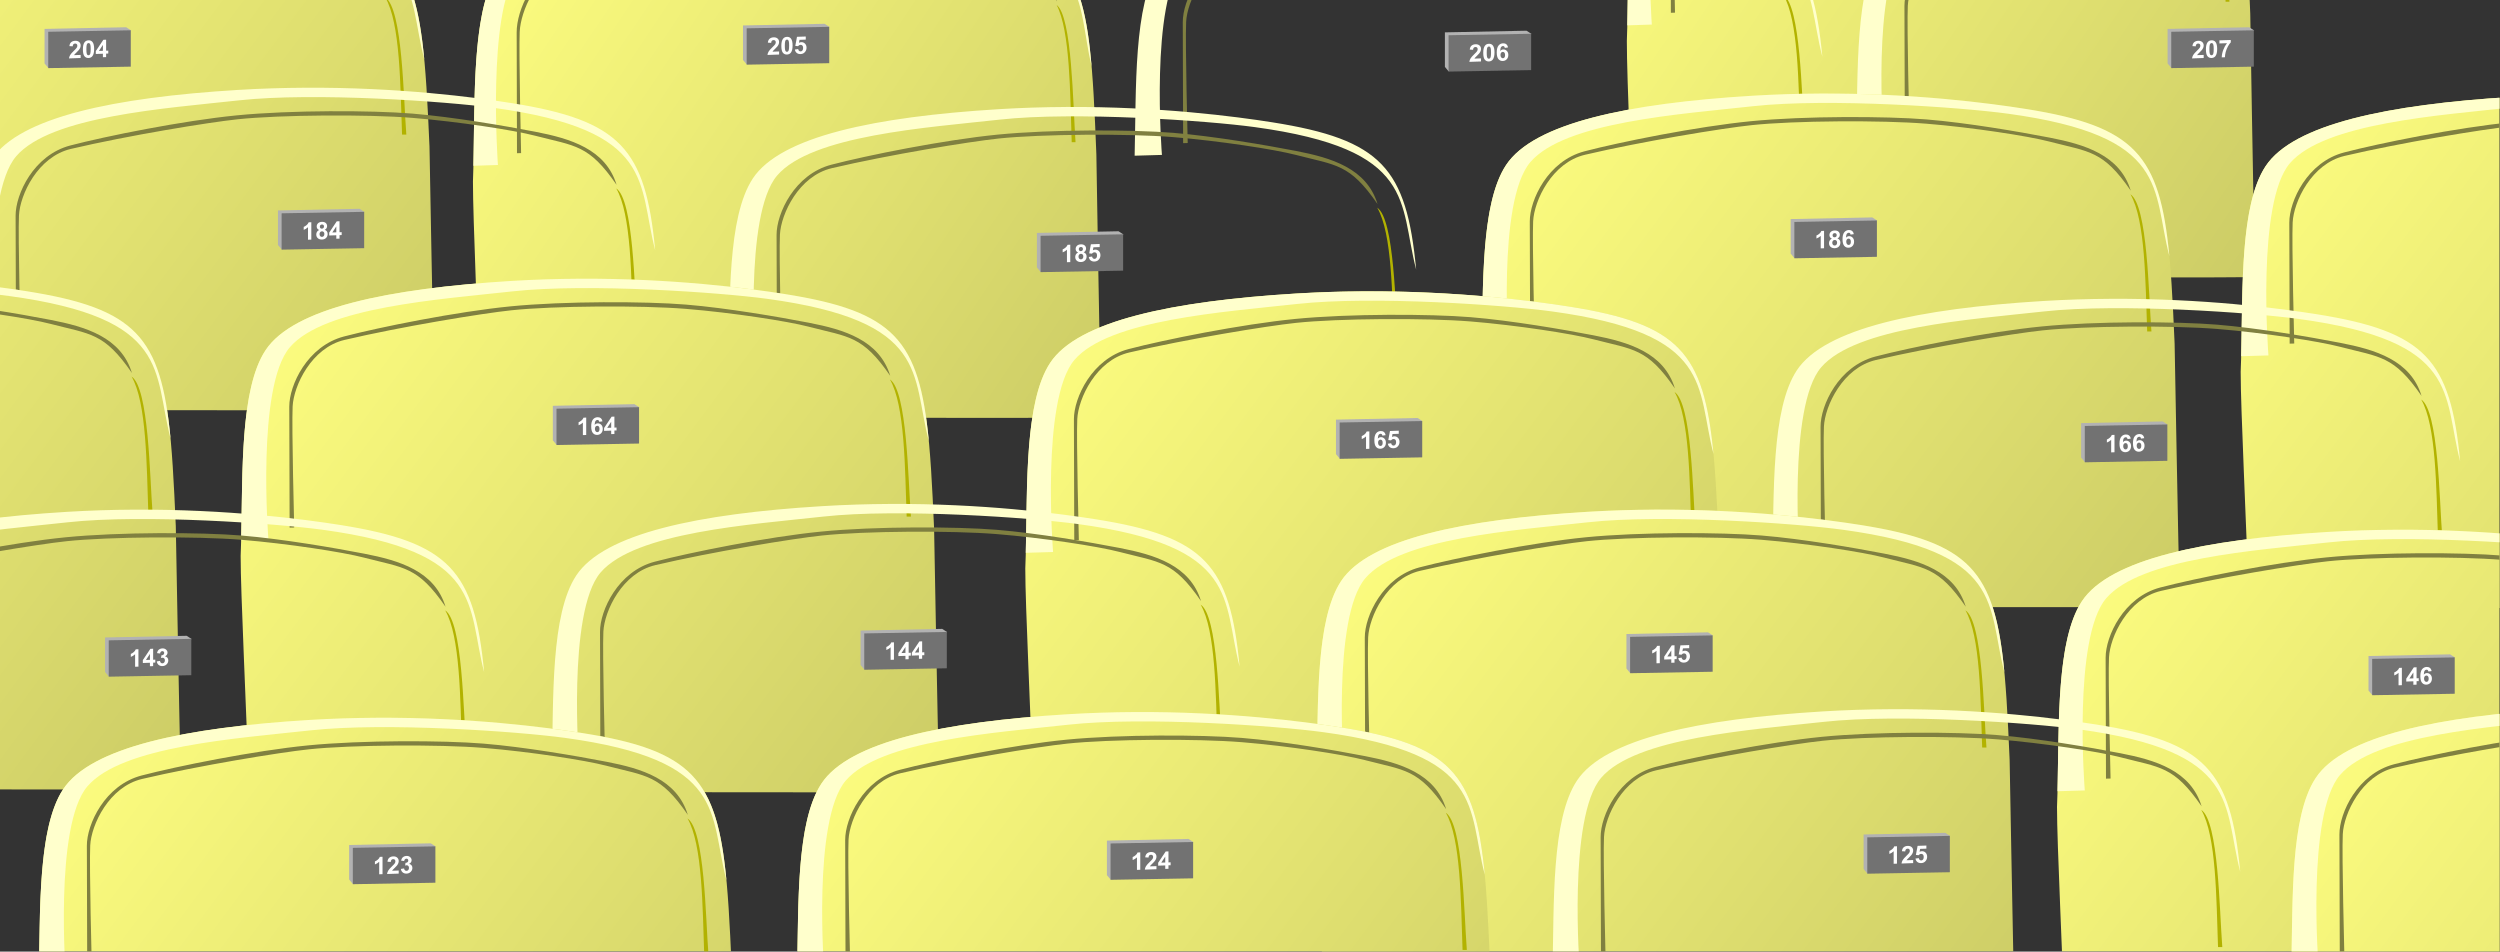 <?xml version="1.0" encoding="UTF-8" standalone="no"?>
<!-- Created with Inkscape (http://www.inkscape.org/) -->
<svg xmlns:inkscape="http://www.inkscape.org/namespaces/inkscape" xmlns:rdf="http://www.w3.org/1999/02/22-rdf-syntax-ns#" xmlns="http://www.w3.org/2000/svg" xmlns:sodipodi="http://sodipodi.sourceforge.net/DTD/sodipodi-0.dtd" xmlns:ns1="http://sozi.baierouge.fr" xmlns:cc="http://creativecommons.org/ns#" xmlns:xlink="http://www.w3.org/1999/xlink" xmlns:dc="http://purl.org/dc/elements/1.1/" id="svg2" sodipodi:docname="desenho.svg" viewBox="0 0 1032.9 393.15" version="1.1" inkscape:version="0.48.4 r9939">
<rect x="0" y="0" width="1032.9" height="393.15" fill="#333333" stroke="none"/>
<defs id="defs4">
<linearGradient id="linearGradient3775">
<stop id="stop3777" style="stop-color:#ffff80" offset="0"/>
<stop id="stop3779" style="stop-color:#cccc66" offset="1"/>
</linearGradient>
<clipPath id="clipPath4291" clipPathUnits="userSpaceOnUse">
<rect id="rect4293" style="stroke:#000000;fill:none" height="337.14" width="885.71" y="505.22" x="265.71"/>
</clipPath>
<linearGradient id="linearGradient4959" y2="559.66" xlink:href="#linearGradient3775" gradientUnits="userSpaceOnUse" x2="978.21" y1="378.23" x1="734.61" inkscape:collect="always"/>
</defs>
<sodipodi:namedview id="base" bordercolor="#666666" inkscape:pageshadow="2" inkscape:window-y="-8" fit-margin-left="0" pagecolor="#ffffff" inkscape:window-height="1018" inkscape:window-maximized="1" inkscape:zoom="0.7" inkscape:window-x="-8" showgrid="false" borderopacity="1.0" inkscape:current-layer="layer1" inkscape:cx="595.00942" inkscape:cy="132.58719" fit-margin-top="0" fit-margin-right="0" fit-margin-bottom="0" inkscape:window-width="1920" inkscape:pageopacity="0.0" inkscape:document-units="px"/>
<g id="layer1" inkscape:label="Camada 1" inkscape:groupmode="layer" transform="translate(-14.286 -432.07)">
<g id="g4687">
<g id="g4139" transform="matrix(1.166 0 0 1.166 -295.57 -157.08)" clip-path="url(#clipPath4291)">
<g id="g4041" transform="translate(-903.35 -269.71)">
<path id="path4043" style="fill:url(#linearGradient4959)" d="m732.11 475.9c1.01-24.496-1.01-58.084 8.839-72.984s43.339-21.857 87.089-24.535c43.75-2.679 81.021 2.114 96.964 4.643 48.031 7.618 50.13 21.25 52.828 83.153 0 0 1.101 61.49 1.815 93.275-17.691 0.357-226.14-0.168-244.58-0.096-0.958-30.864-2.973-70.488-2.951-83.457z" sodipodi:nodetypes="cssscccc" transform="translate(0 308.27)" inkscape:connector-curvature="0"/>
<path id="path4045" style="fill:#ffffcc" d="m851.88 377.59c-7.65 0.041-15.641 0.279-23.844 0.781-43.75 2.679-77.245 9.632-87.094 24.531-9.111 13.783-8.065 43.567-8.656 67.344l9.669-0.28s-4.338-54.139 7.579-68.08c12.205-14.279 53.024-16.966 78.923-19.819 26.726-2.944 73.64 0.376 90.267 2.647 57.72 7.887 51.047 26.72 57.25 50.5-3.41-36.02-12.29-46.05-50.97-52.19-12.954-2.055-39.976-5.615-73.125-5.438z" sodipodi:nodetypes="sssccssscss" transform="translate(0 308.27)" inkscape:connector-curvature="0"/>
<path id="path4047" style="fill:#808040" d="m751.09 465.75s-0.913-35.588-0.556-42.909c0.357-7.321 6.664-20.817 18.393-23.571 20.192-4.741 48.711-9.404 59.081-10.5 15.025-1.587 45.902-1.8 61.872-0.505 16.352 1.326 36.061 4.374 43.5 6.314 14.317 3.733 19.04 3.074 28.916 17.425-3.851-12.692-16.434-16.417-28.789-18.814-10.6-2.057-29.042-5.24-43.626-6.44-14.234-1.171-42.995-1.263-62.188 0.631-19.157 1.891-46.316 7.362-58.968 10.67-12.972 3.392-19.404 17.242-19.382 24.875 0.019 6.44 0.126 42.868 0.126 42.868z" sodipodi:nodetypes="cssssscssssscc" transform="translate(0 308.27)" inkscape:connector-curvature="0"/>
<path id="path4049" style="fill:#b2b200" d="m969.62 461.88c-1.041-13.252-1.311-44.531-7.45-48.614 5.335 9.158 5.328 31.451 5.935 48.614z" sodipodi:nodetypes="cccc" transform="translate(0 308.27)" inkscape:connector-curvature="0"/>
</g>
<g id="g3969" transform="translate(-640.71 -273.75)">
<path id="path3971" style="fill:url(#linearGradient4959)" d="m732.11 475.9c1.01-24.496-1.01-58.084 8.839-72.984s43.339-21.857 87.089-24.535c43.75-2.679 81.021 2.114 96.964 4.643 48.031 7.618 50.13 21.25 52.828 83.153 0 0 1.101 61.49 1.815 93.275-17.691 0.357-226.14-0.168-244.58-0.096-0.958-30.864-2.973-70.488-2.951-83.457z" sodipodi:nodetypes="cssscccc" inkscape:connector-curvature="0" transform="translate(0 308.27)"/>
<path id="path3973" style="fill:#ffffcc" d="m851.88 377.59c-7.65 0.041-15.641 0.279-23.844 0.781-43.75 2.679-77.245 9.632-87.094 24.531-9.111 13.783-8.065 43.567-8.656 67.344l9.669-0.28s-4.338-54.139 7.579-68.08c12.205-14.279 53.024-16.966 78.923-19.819 26.726-2.944 73.64 0.376 90.267 2.647 57.72 7.887 51.047 26.72 57.25 50.5-3.41-36.02-12.29-46.05-50.97-52.19-12.954-2.055-39.976-5.615-73.125-5.438z" sodipodi:nodetypes="sssccssscss" inkscape:connector-curvature="0" transform="translate(0 308.27)"/>
<path id="path3975" style="fill:#808040" d="m751.09 465.75s-0.913-35.588-0.556-42.909c0.357-7.321 6.664-20.817 18.393-23.571 20.192-4.741 48.711-9.404 59.081-10.5 15.025-1.587 45.902-1.8 61.872-0.505 16.352 1.326 36.061 4.374 43.5 6.314 14.317 3.733 19.04 3.074 28.916 17.425-3.851-12.692-16.434-16.417-28.789-18.814-10.6-2.057-29.042-5.24-43.626-6.44-14.234-1.171-42.995-1.263-62.188 0.631-19.157 1.891-46.316 7.362-58.968 10.67-12.972 3.392-19.404 17.242-19.382 24.875 0.019 6.44 0.126 42.868 0.126 42.868z" sodipodi:nodetypes="cssssscssssscc" inkscape:connector-curvature="0" transform="translate(0 308.27)"/>
<path id="path3977" style="fill:#b2b200" d="m969.62 461.88c-1.041-13.252-1.311-44.531-7.45-48.614 5.335 9.158 5.328 31.451 5.935 48.614z" sodipodi:nodetypes="cccc" inkscape:connector-curvature="0" transform="translate(0 308.27)"/>
</g>
<g id="g4029" transform="translate(-824.56 -223.24)">
<path id="path4031" style="fill:url(#linearGradient4959)" d="m732.11 475.9c1.01-24.496-1.01-58.084 8.839-72.984s43.339-21.857 87.089-24.535c43.75-2.679 81.021 2.114 96.964 4.643 48.031 7.618 50.13 21.25 52.828 83.153 0 0 1.101 61.49 1.815 93.275-17.691 0.357-226.14-0.168-244.58-0.096-0.958-30.864-2.973-70.488-2.951-83.457z" sodipodi:nodetypes="cssscccc" inkscape:connector-curvature="0" transform="translate(0 308.27)"/>
<path id="path4033" style="fill:#ffffcc" d="m851.88 377.59c-7.65 0.041-15.641 0.279-23.844 0.781-43.75 2.679-77.245 9.632-87.094 24.531-9.111 13.783-8.065 43.567-8.656 67.344l9.669-0.28s-4.338-54.139 7.579-68.08c12.205-14.279 53.024-16.966 78.923-19.819 26.726-2.944 73.64 0.376 90.267 2.647 57.72 7.887 51.047 26.72 57.25 50.5-3.41-36.02-12.29-46.05-50.97-52.19-12.954-2.055-39.976-5.615-73.125-5.438z" sodipodi:nodetypes="sssccssscss" inkscape:connector-curvature="0" transform="translate(0 308.27)"/>
<path id="path4035" style="fill:#808040" d="m751.09 465.75s-0.913-35.588-0.556-42.909c0.357-7.321 6.664-20.817 18.393-23.571 20.192-4.741 48.711-9.404 59.081-10.5 15.025-1.587 45.902-1.8 61.872-0.505 16.352 1.326 36.061 4.374 43.5 6.314 14.317 3.733 19.04 3.074 28.916 17.425-3.851-12.692-16.434-16.417-28.789-18.814-10.6-2.057-29.042-5.24-43.626-6.44-14.234-1.171-42.995-1.263-62.188 0.631-19.157 1.891-46.316 7.362-58.968 10.67-12.972 3.392-19.404 17.242-19.382 24.875 0.019 6.44 0.126 42.868 0.126 42.868z" sodipodi:nodetypes="cssssscssssscc" inkscape:connector-curvature="0" transform="translate(0 308.27)"/>
<path id="path4037" style="fill:#b2b200" d="m969.62 461.88c-1.041-13.252-1.311-44.531-7.45-48.614 5.335 9.158 5.328 31.451 5.935 48.614z" sodipodi:nodetypes="cccc" inkscape:connector-curvature="0" transform="translate(0 308.27)"/>
</g>
<g id="g3861" transform="matrix(.89 0 0 1 -49.982 -270.32)">
<path id="path3863" style="fill:url(#linearGradient4959)" d="m732.11 475.9c1.01-24.496-1.01-58.084 8.839-72.984s43.339-21.857 87.089-24.535c43.75-2.679 81.021 2.114 96.964 4.643 48.031 7.618 50.13 21.25 52.828 83.153 0 0 1.101 61.49 1.815 93.275-17.691 0.357-226.14-0.168-244.58-0.096-0.958-30.864-2.973-70.488-2.951-83.457z" sodipodi:nodetypes="cssscccc" inkscape:connector-curvature="0" transform="translate(0 308.27)"/>
<path id="path3865" style="fill:#ffffcc" d="m851.88 377.59c-7.65 0.041-15.641 0.279-23.844 0.781-43.75 2.679-77.245 9.632-87.094 24.531-9.111 13.783-8.065 43.567-8.656 67.344l9.669-0.28s-4.338-54.139 7.579-68.08c12.205-14.279 53.024-16.966 78.923-19.819 26.726-2.944 73.64 0.376 90.267 2.647 57.72 7.887 51.047 26.72 57.25 50.5-3.41-36.02-12.29-46.05-50.97-52.19-12.954-2.055-39.976-5.615-73.125-5.438z" sodipodi:nodetypes="sssccssscss" inkscape:connector-curvature="0" transform="translate(0 308.27)"/>
<path id="path3867" style="fill:#808040" d="m751.09 465.75s-0.913-35.588-0.556-42.909c0.357-7.321 6.664-20.817 18.393-23.571 20.192-4.741 48.711-9.404 59.081-10.5 15.025-1.587 45.902-1.8 61.872-0.505 16.352 1.326 36.061 4.374 43.5 6.314 14.317 3.733 19.04 3.074 28.916 17.425-3.851-12.692-16.434-16.417-28.789-18.814-10.6-2.057-29.042-5.24-43.626-6.44-14.234-1.171-42.995-1.263-62.188 0.631-19.157 1.891-46.316 7.362-58.968 10.67-12.972 3.392-19.404 17.242-19.382 24.875 0.019 6.44 0.126 42.868 0.126 42.868z" sodipodi:nodetypes="cssssscssssscc" inkscape:connector-curvature="0" transform="translate(0 308.27)"/>
<path id="path3869" style="fill:#b2b200" d="m969.62 461.88c-1.041-13.252-1.311-44.531-7.45-48.614 5.335 9.158 5.328 31.451 5.935 48.614z" sodipodi:nodetypes="cccc" inkscape:connector-curvature="0" transform="translate(0 308.27)"/>
</g>
<g id="g3849" transform="matrix(0.899 0 0 1 184.03 -264.26)">
<path id="path3851" style="fill:url(#linearGradient4959)" d="m732.11 475.9c1.01-24.496-1.01-58.084 8.839-72.984s43.339-21.857 87.089-24.535c43.75-2.679 81.021 2.114 96.964 4.643 48.031 7.618 50.13 21.25 52.828 83.153 0 0 1.101 61.49 1.815 93.275-17.691 0.357-226.14-0.168-244.58-0.096-0.958-30.864-2.973-70.488-2.951-83.457z" sodipodi:nodetypes="cssscccc" transform="translate(0 308.27)" inkscape:connector-curvature="0"/>
<path id="path3853" style="fill:#ffffcc" d="m851.88 377.59c-7.65 0.041-15.641 0.279-23.844 0.781-43.75 2.679-77.245 9.632-87.094 24.531-9.111 13.783-8.065 43.567-8.656 67.344l9.669-0.28s-4.338-54.139 7.579-68.08c12.205-14.279 53.024-16.966 78.923-19.819 26.726-2.944 73.64 0.376 90.267 2.647 57.72 7.887 51.047 26.72 57.25 50.5-3.41-36.02-12.29-46.05-50.97-52.19-12.954-2.055-39.976-5.615-73.125-5.438z" sodipodi:nodetypes="sssccssscss" transform="translate(0 308.27)" inkscape:connector-curvature="0"/>
<path id="path3855" style="fill:#808040" d="m751.09 465.75s-0.913-35.588-0.556-42.909c0.357-7.321 6.664-20.817 18.393-23.571 20.192-4.741 48.711-9.404 59.081-10.5 15.025-1.587 45.902-1.8 61.872-0.505 16.352 1.326 36.061 4.374 43.5 6.314 14.317 3.733 19.04 3.074 28.916 17.425-3.851-12.692-16.434-16.417-28.789-18.814-10.6-2.057-29.042-5.24-43.626-6.44-14.234-1.171-42.995-1.263-62.188 0.631-19.157 1.891-46.316 7.362-58.968 10.67-12.972 3.392-19.404 17.242-19.382 24.875 0.019 6.44 0.126 42.868 0.126 42.868z" sodipodi:nodetypes="cssssscssssscc" transform="translate(0 308.27)" inkscape:connector-curvature="0"/>
<path id="path3857" style="fill:#b2b200" d="m969.62 461.88c-1.041-13.252-1.311-44.531-7.45-48.614 5.335 9.158 5.328 31.451 5.935 48.614z" sodipodi:nodetypes="cccc" transform="translate(0 308.27)" inkscape:connector-curvature="0"/>
</g>
<g id="g3837" transform="translate(191.22 -223.79)">
<path id="path3839" style="fill:url(#linearGradient4959)" d="m732.11 475.9c1.01-24.496-1.01-58.084 8.839-72.984s43.339-21.857 87.089-24.535c43.75-2.679 81.021 2.114 96.964 4.643 48.031 7.618 50.13 21.25 52.828 83.153 0 0 1.101 61.49 1.815 93.275-17.691 0.357-226.14-0.168-244.58-0.096-0.958-30.864-2.973-70.488-2.951-83.457z" sodipodi:nodetypes="cssscccc" inkscape:connector-curvature="0" transform="translate(0 308.27)"/>
<path id="path3841" style="fill:#ffffcc" d="m851.88 377.59c-7.65 0.041-15.641 0.279-23.844 0.781-43.75 2.679-77.245 9.632-87.094 24.531-9.111 13.783-8.065 43.567-8.656 67.344l9.669-0.28s-4.338-54.139 7.579-68.08c12.205-14.279 53.024-16.966 78.923-19.819 26.726-2.944 73.64 0.376 90.267 2.647 57.72 7.887 51.047 26.72 57.25 50.5-3.41-36.02-12.29-46.05-50.97-52.19-12.954-2.055-39.976-5.615-73.125-5.438z" sodipodi:nodetypes="sssccssscss" inkscape:connector-curvature="0" transform="translate(0 308.27)"/>
<path id="path3843" style="fill:#808040" d="m751.09 465.75s-0.913-35.588-0.556-42.909c0.357-7.321 6.664-20.817 18.393-23.571 20.192-4.741 48.711-9.404 59.081-10.5 15.025-1.587 45.902-1.8 61.872-0.505 16.352 1.326 36.061 4.374 43.5 6.314 14.317 3.733 19.04 3.074 28.916 17.425-3.851-12.692-16.434-16.417-28.789-18.814-10.6-2.057-29.042-5.24-43.626-6.44-14.234-1.171-42.995-1.263-62.188 0.631-19.157 1.891-46.316 7.362-58.968 10.67-12.972 3.392-19.404 17.242-19.382 24.875 0.019 6.44 0.126 42.868 0.126 42.868z" sodipodi:nodetypes="cssssscssssscc" inkscape:connector-curvature="0" transform="translate(0 308.27)"/>
<path id="path3845" style="fill:#b2b200" d="m969.62 461.88c-1.041-13.252-1.311-44.531-7.45-48.614 5.335 9.158 5.328 31.451 5.935 48.614z" sodipodi:nodetypes="cccc" inkscape:connector-curvature="0" transform="translate(0 308.27)"/>
</g>
<g id="g4089" transform="translate(327.59 -147.02)">
<path id="path4091" style="fill:url(#linearGradient4959)" d="m732.11 475.9c1.01-24.496-1.01-58.084 8.839-72.984s43.339-21.857 87.089-24.535c43.75-2.679 81.021 2.114 96.964 4.643 48.031 7.618 50.13 21.25 52.828 83.153 0 0 1.101 61.49 1.815 93.275-17.691 0.357-226.14-0.168-244.58-0.096-0.958-30.864-2.973-70.488-2.951-83.457z" sodipodi:nodetypes="cssscccc" transform="translate(0 308.27)" inkscape:connector-curvature="0"/>
<path id="path4093" style="fill:#ffffcc" d="m851.88 377.59c-7.65 0.041-15.641 0.279-23.844 0.781-43.75 2.679-77.245 9.632-87.094 24.531-9.111 13.783-8.065 43.567-8.656 67.344l9.669-0.28s-4.338-54.139 7.579-68.08c12.205-14.279 53.024-16.966 78.923-19.819 26.726-2.944 73.64 0.376 90.267 2.647 57.72 7.887 51.047 26.72 57.25 50.5-3.41-36.02-12.29-46.05-50.97-52.19-12.954-2.055-39.976-5.615-73.125-5.438z" sodipodi:nodetypes="sssccssscss" transform="translate(0 308.27)" inkscape:connector-curvature="0"/>
<path id="path4095" style="fill:#808040" d="m751.09 465.75s-0.913-35.588-0.556-42.909c0.357-7.321 6.664-20.817 18.393-23.571 20.192-4.741 48.711-9.404 59.081-10.5 15.025-1.587 45.902-1.8 61.872-0.505 16.352 1.326 36.061 4.374 43.5 6.314 14.317 3.733 19.04 3.074 28.916 17.425-3.851-12.692-16.434-16.417-28.789-18.814-10.6-2.057-29.042-5.24-43.626-6.44-14.234-1.171-42.995-1.263-62.188 0.631-19.157 1.891-46.316 7.362-58.968 10.67-12.972 3.392-19.404 17.242-19.382 24.875 0.019 6.44 0.126 42.868 0.126 42.868z" sodipodi:nodetypes="cssssscssssscc" transform="translate(0 308.27)" inkscape:connector-curvature="0"/>
<path id="path4097" style="fill:#b2b200" d="m969.62 461.88c-1.041-13.252-1.311-44.531-7.45-48.614 5.335 9.158 5.328 31.451 5.935 48.614z" sodipodi:nodetypes="cccc" transform="translate(0 308.27)" inkscape:connector-curvature="0"/>
</g>
<g id="g3825" transform="translate(-64.495 -218.07)">
<path id="path3827" style="fill:url(#linearGradient4959)" d="m732.11 475.9c1.01-24.496-1.01-58.084 8.839-72.984s43.339-21.857 87.089-24.535c43.75-2.679 81.021 2.114 96.964 4.643 48.031 7.618 50.13 21.25 52.828 83.153 0 0 1.101 61.49 1.815 93.275-17.691 0.357-226.14-0.168-244.58-0.096-0.958-30.864-2.973-70.488-2.951-83.457z" sodipodi:nodetypes="cssscccc" transform="translate(0 308.27)" inkscape:connector-curvature="0"/>
<path id="path3829" style="fill:#ffffcc" d="m851.88 377.59c-7.65 0.041-15.641 0.279-23.844 0.781-43.75 2.679-77.245 9.632-87.094 24.531-9.111 13.783-8.065 43.567-8.656 67.344l9.669-0.28s-4.338-54.139 7.579-68.08c12.205-14.279 53.024-16.966 78.923-19.819 26.726-2.944 73.64 0.376 90.267 2.647 57.72 7.887 51.047 26.72 57.25 50.5-3.41-36.02-12.29-46.05-50.97-52.19-12.954-2.055-39.976-5.615-73.125-5.438z" sodipodi:nodetypes="sssccssscss" transform="translate(0 308.27)" inkscape:connector-curvature="0"/>
<path id="path3831" style="fill:#808040" d="m751.09 465.75s-0.913-35.588-0.556-42.909c0.357-7.321 6.664-20.817 18.393-23.571 20.192-4.741 48.711-9.404 59.081-10.5 15.025-1.587 45.902-1.8 61.872-0.505 16.352 1.326 36.061 4.374 43.5 6.314 14.317 3.733 19.04 3.074 28.916 17.425-3.851-12.692-16.434-16.417-28.789-18.814-10.6-2.057-29.042-5.24-43.626-6.44-14.234-1.171-42.995-1.263-62.188 0.631-19.157 1.891-46.316 7.362-58.968 10.67-12.972 3.392-19.404 17.242-19.382 24.875 0.019 6.44 0.126 42.868 0.126 42.868z" sodipodi:nodetypes="cssssscssssscc" transform="translate(0 308.27)" inkscape:connector-curvature="0"/>
<path id="path3833" style="fill:#b2b200" d="m969.62 461.88c-1.041-13.252-1.311-44.531-7.45-48.614 5.335 9.158 5.328 31.451 5.935 48.614z" sodipodi:nodetypes="cccc" transform="translate(0 308.27)" inkscape:connector-curvature="0"/>
</g>
<g id="g3813" transform="translate(58.464 -147.43)">
<path id="path3815" style="fill:url(#linearGradient4959)" d="m732.11 475.9c1.01-24.496-1.01-58.084 8.839-72.984s43.339-21.857 87.089-24.535c43.75-2.679 81.021 2.114 96.964 4.643 48.031 7.618 50.13 21.25 52.828 83.153 0 0 1.101 61.49 1.815 93.275-17.691 0.357-226.14-0.168-244.58-0.096-0.958-30.864-2.973-70.488-2.951-83.457z" sodipodi:nodetypes="cssscccc" inkscape:connector-curvature="0" transform="translate(0 308.27)"/>
<path id="path3817" style="fill:#ffffcc" d="m851.88 377.59c-7.65 0.041-15.641 0.279-23.844 0.781-43.75 2.679-77.245 9.632-87.094 24.531-9.111 13.783-8.065 43.567-8.656 67.344l9.669-0.28s-4.338-54.139 7.579-68.08c12.205-14.279 53.024-16.966 78.923-19.819 26.726-2.944 73.64 0.376 90.267 2.647 57.72 7.887 51.047 26.72 57.25 50.5-3.41-36.02-12.29-46.05-50.97-52.19-12.954-2.055-39.976-5.615-73.125-5.438z" sodipodi:nodetypes="sssccssscss" inkscape:connector-curvature="0" transform="translate(0 308.27)"/>
<path id="path3819" style="fill:#808040" d="m751.09 465.75s-0.913-35.588-0.556-42.909c0.357-7.321 6.664-20.817 18.393-23.571 20.192-4.741 48.711-9.404 59.081-10.5 15.025-1.587 45.902-1.8 61.872-0.505 16.352 1.326 36.061 4.374 43.5 6.314 14.317 3.733 19.04 3.074 28.916 17.425-3.851-12.692-16.434-16.417-28.789-18.814-10.6-2.057-29.042-5.24-43.626-6.44-14.234-1.171-42.995-1.263-62.188 0.631-19.157 1.891-46.316 7.362-58.968 10.67-12.972 3.392-19.404 17.242-19.382 24.875 0.019 6.44 0.126 42.868 0.126 42.868z" sodipodi:nodetypes="cssssscssssscc" inkscape:connector-curvature="0" transform="translate(0 308.27)"/>
<path id="path3821" style="fill:#b2b200" d="m969.62 461.88c-1.041-13.252-1.311-44.531-7.45-48.614 5.335 9.158 5.328 31.451 5.935 48.614z" sodipodi:nodetypes="cccc" inkscape:connector-curvature="0" transform="translate(0 308.27)"/>
</g>
<g id="g3885" transform="matrix(0.899 0 0 1 -301.08 -273.64)">
<path id="path3887" style="fill:url(#linearGradient4959)" d="m732.11 475.9c1.01-24.496-1.01-58.084 8.839-72.984s43.339-21.857 87.089-24.535c43.75-2.679 81.021 2.114 96.964 4.643 48.031 7.618 50.13 21.25 52.828 83.153 0 0 1.101 61.49 1.815 93.275-17.691 0.357-226.14-0.168-244.58-0.096-0.958-30.864-2.973-70.488-2.951-83.457z" sodipodi:nodetypes="cssscccc" transform="translate(0 308.27)" inkscape:connector-curvature="0"/>
<path id="path3889" style="fill:#ffffcc" d="m851.88 377.59c-7.65 0.041-15.641 0.279-23.844 0.781-43.75 2.679-77.245 9.632-87.094 24.531-9.111 13.783-8.065 43.567-8.656 67.344l9.669-0.28s-4.338-54.139 7.579-68.08c12.205-14.279 53.024-16.966 78.923-19.819 26.726-2.944 73.64 0.376 90.267 2.647 57.72 7.887 51.047 26.72 57.25 50.5-3.41-36.02-12.29-46.05-50.97-52.19-12.954-2.055-39.976-5.615-73.125-5.438z" sodipodi:nodetypes="sssccssscss" transform="translate(0 308.27)" inkscape:connector-curvature="0"/>
<path id="path3891" style="fill:#808040" d="m751.09 465.75s-0.913-35.588-0.556-42.909c0.357-7.321 6.664-20.817 18.393-23.571 20.192-4.741 48.711-9.404 59.081-10.5 15.025-1.587 45.902-1.8 61.872-0.505 16.352 1.326 36.061 4.374 43.5 6.314 14.317 3.733 19.04 3.074 28.916 17.425-3.851-12.692-16.434-16.417-28.789-18.814-10.6-2.057-29.042-5.24-43.626-6.44-14.234-1.171-42.995-1.263-62.188 0.631-19.157 1.891-46.316 7.362-58.968 10.67-12.972 3.392-19.404 17.242-19.382 24.875 0.019 6.44 0.126 42.868 0.126 42.868z" sodipodi:nodetypes="cssssscssssscc" transform="translate(0 308.27)" inkscape:connector-curvature="0"/>
<path id="path3893" style="fill:#b2b200" d="m969.62 461.88c-1.041-13.252-1.311-44.531-7.45-48.614 5.335 9.158 5.328 31.451 5.935 48.614z" sodipodi:nodetypes="cccc" transform="translate(0 308.27)" inkscape:connector-curvature="0"/>
</g>
<g id="g3873" transform="matrix(0.899 0 0 1 -224.84 -214.5)">
<path id="path3875" style="fill:url(#linearGradient4959)" d="m732.11 475.9c1.01-24.496-1.01-58.084 8.839-72.984s43.339-21.857 87.089-24.535c43.75-2.679 81.021 2.114 96.964 4.643 48.031 7.618 50.13 21.25 52.828 83.153 0 0 1.101 61.49 1.815 93.275-17.691 0.357-226.14-0.168-244.58-0.096-0.958-30.864-2.973-70.488-2.951-83.457z" sodipodi:nodetypes="cssscccc" inkscape:connector-curvature="0" transform="translate(0 308.27)"/>
<path id="path3877" style="fill:#ffffcc" d="m851.88 377.59c-7.65 0.041-15.641 0.279-23.844 0.781-43.75 2.679-77.245 9.632-87.094 24.531-9.111 13.783-8.065 43.567-8.656 67.344l9.669-0.28s-4.338-54.139 7.579-68.08c12.205-14.279 53.024-16.966 78.923-19.819 26.726-2.944 73.64 0.376 90.267 2.647 57.72 7.887 51.047 26.72 57.25 50.5-3.41-36.02-12.29-46.05-50.97-52.19-12.954-2.055-39.976-5.615-73.125-5.438z" sodipodi:nodetypes="sssccssscss" inkscape:connector-curvature="0" transform="translate(0 308.27)"/>
<path id="path3879" style="fill:#808040" d="m751.09 465.75s-0.913-35.588-0.556-42.909c0.357-7.321 6.664-20.817 18.393-23.571 20.192-4.741 48.711-9.404 59.081-10.5 15.025-1.587 45.902-1.8 61.872-0.505 16.352 1.326 36.061 4.374 43.5 6.314 14.317 3.733 19.04 3.074 28.916 17.425-3.851-12.692-16.434-16.417-28.789-18.814-10.6-2.057-29.042-5.24-43.626-6.44-14.234-1.171-42.995-1.263-62.188 0.631-19.157 1.891-46.316 7.362-58.968 10.67-12.972 3.392-19.404 17.242-19.382 24.875 0.019 6.44 0.126 42.868 0.126 42.868z" sodipodi:nodetypes="cssssscssssscc" inkscape:connector-curvature="0" transform="translate(0 308.27)"/>
<path id="path3881" style="fill:#b2b200" d="m969.62 461.88c-1.041-13.252-1.311-44.531-7.45-48.614 5.335 9.158 5.328 31.451 5.935 48.614z" sodipodi:nodetypes="cccc" inkscape:connector-curvature="0" transform="translate(0 308.27)"/>
</g>
<g id="g3801" transform="translate(-208.43 -142.68)">
<path id="path3803" style="fill:url(#linearGradient4959)" d="m732.11 475.9c1.01-24.496-1.01-58.084 8.839-72.984s43.339-21.857 87.089-24.535c43.75-2.679 81.021 2.114 96.964 4.643 48.031 7.618 50.13 21.25 52.828 83.153 0 0 1.101 61.49 1.815 93.275-17.691 0.357-226.14-0.168-244.58-0.096-0.958-30.864-2.973-70.488-2.951-83.457z" sodipodi:nodetypes="cssscccc" transform="translate(0 308.27)" inkscape:connector-curvature="0"/>
<path id="path3805" style="fill:#ffffcc" d="m851.88 377.59c-7.65 0.041-15.641 0.279-23.844 0.781-43.75 2.679-77.245 9.632-87.094 24.531-9.111 13.783-8.065 43.567-8.656 67.344l9.669-0.28s-4.338-54.139 7.579-68.08c12.205-14.279 53.024-16.966 78.923-19.819 26.726-2.944 73.64 0.376 90.267 2.647 57.72 7.887 51.047 26.72 57.25 50.5-3.41-36.02-12.29-46.05-50.97-52.19-12.954-2.055-39.976-5.615-73.125-5.438z" sodipodi:nodetypes="sssccssscss" transform="translate(0 308.27)" inkscape:connector-curvature="0"/>
<path id="path3807" style="fill:#808040" d="m751.09 465.75s-0.913-35.588-0.556-42.909c0.357-7.321 6.664-20.817 18.393-23.571 20.192-4.741 48.711-9.404 59.081-10.5 15.025-1.587 45.902-1.8 61.872-0.505 16.352 1.326 36.061 4.374 43.5 6.314 14.317 3.733 19.04 3.074 28.916 17.425-3.851-12.692-16.434-16.417-28.789-18.814-10.6-2.057-29.042-5.24-43.626-6.44-14.234-1.171-42.995-1.263-62.188 0.631-19.157 1.891-46.316 7.362-58.968 10.67-12.972 3.392-19.404 17.242-19.382 24.875 0.019 6.44 0.126 42.868 0.126 42.868z" sodipodi:nodetypes="cssssscssssscc" transform="translate(0 308.27)" inkscape:connector-curvature="0"/>
<path id="path3809" style="fill:#b2b200" d="m969.62 461.88c-1.041-13.252-1.311-44.531-7.45-48.614 5.335 9.158 5.328 31.451 5.935 48.614z" sodipodi:nodetypes="cccc" transform="translate(0 308.27)" inkscape:connector-curvature="0"/>
</g>
<g id="g3789" transform="translate(-103.07 -77.36)">
<path id="path3791" style="fill:url(#linearGradient4959)" d="m732.11 475.9c1.01-24.496-1.01-58.084 8.839-72.984s43.339-21.857 87.089-24.535c43.75-2.679 81.021 2.114 96.964 4.643 48.031 7.618 50.13 21.25 52.828 83.153 0 0 1.101 61.49 1.815 93.275-17.691 0.357-226.14-0.168-244.58-0.096-0.958-30.864-2.973-70.488-2.951-83.457z" sodipodi:nodetypes="cssscccc" inkscape:connector-curvature="0" transform="translate(0 308.27)"/>
<path id="path3793" style="fill:#ffffcc" d="m851.88 377.59c-7.65 0.041-15.641 0.279-23.844 0.781-43.75 2.679-77.245 9.632-87.094 24.531-9.111 13.783-8.065 43.567-8.656 67.344l9.669-0.28s-4.338-54.139 7.579-68.08c12.205-14.279 53.024-16.966 78.923-19.819 26.726-2.944 73.64 0.376 90.267 2.647 57.72 7.887 51.047 26.72 57.25 50.5-3.41-36.02-12.29-46.05-50.97-52.19-12.954-2.055-39.976-5.615-73.125-5.438z" sodipodi:nodetypes="sssccssscss" inkscape:connector-curvature="0" transform="translate(0 308.27)"/>
<path id="path3795" style="fill:#808040" d="m751.09 465.75s-0.913-35.588-0.556-42.909c0.357-7.321 6.664-20.817 18.393-23.571 20.192-4.741 48.711-9.404 59.081-10.5 15.025-1.587 45.902-1.8 61.872-0.505 16.352 1.326 36.061 4.374 43.5 6.314 14.317 3.733 19.04 3.074 28.916 17.425-3.851-12.692-16.434-16.417-28.789-18.814-10.6-2.057-29.042-5.24-43.626-6.44-14.234-1.171-42.995-1.263-62.188 0.631-19.157 1.891-46.316 7.362-58.968 10.67-12.972 3.392-19.404 17.242-19.382 24.875 0.019 6.44 0.126 42.868 0.126 42.868z" sodipodi:nodetypes="cssssscssssscc" inkscape:connector-curvature="0" transform="translate(0 308.27)"/>
<path id="path3797" style="fill:#b2b200" d="m969.62 461.88c-1.041-13.252-1.311-44.531-7.45-48.614 5.335 9.158 5.328 31.451 5.935 48.614z" sodipodi:nodetypes="cccc" inkscape:connector-curvature="0" transform="translate(0 308.27)"/>
</g>
<g id="g4053" transform="translate(161.5 -74.7)">
<path id="path4055" style="fill:url(#linearGradient4959)" d="m732.11 475.9c1.01-24.496-1.01-58.084 8.839-72.984s43.339-21.857 87.089-24.535c43.75-2.679 81.021 2.114 96.964 4.643 48.031 7.618 50.13 21.25 52.828 83.153 0 0 1.101 61.49 1.815 93.275-17.691 0.357-226.14-0.168-244.58-0.096-0.958-30.864-2.973-70.488-2.951-83.457z" sodipodi:nodetypes="cssscccc" transform="translate(0 308.27)" inkscape:connector-curvature="0"/>
<path id="path4057" style="fill:#ffffcc" d="m851.88 377.59c-7.65 0.041-15.641 0.279-23.844 0.781-43.75 2.679-77.245 9.632-87.094 24.531-9.111 13.783-8.065 43.567-8.656 67.344l9.669-0.28s-4.338-54.139 7.579-68.08c12.205-14.279 53.024-16.966 78.923-19.819 26.726-2.944 73.64 0.376 90.267 2.647 57.72 7.887 51.047 26.72 57.25 50.5-3.41-36.02-12.29-46.05-50.97-52.19-12.954-2.055-39.976-5.615-73.125-5.438z" sodipodi:nodetypes="sssccssscss" transform="translate(0 308.27)" inkscape:connector-curvature="0"/>
<path id="path4059" style="fill:#808040" d="m751.09 465.75s-0.913-35.588-0.556-42.909c0.357-7.321 6.664-20.817 18.393-23.571 20.192-4.741 48.711-9.404 59.081-10.5 15.025-1.587 45.902-1.8 61.872-0.505 16.352 1.326 36.061 4.374 43.5 6.314 14.317 3.733 19.04 3.074 28.916 17.425-3.851-12.692-16.434-16.417-28.789-18.814-10.6-2.057-29.042-5.24-43.626-6.44-14.234-1.171-42.995-1.263-62.188 0.631-19.157 1.891-46.316 7.362-58.968 10.67-12.972 3.392-19.404 17.242-19.382 24.875 0.019 6.44 0.126 42.868 0.126 42.868z" sodipodi:nodetypes="cssssscssssscc" transform="translate(0 308.27)" inkscape:connector-curvature="0"/>
<path id="path4061" style="fill:#b2b200" d="m969.62 461.88c-1.041-13.252-1.311-44.531-7.45-48.614 5.335 9.158 5.328 31.451 5.935 48.614z" sodipodi:nodetypes="cccc" transform="translate(0 308.27)" inkscape:connector-curvature="0"/>
</g>
<g id="g3783">
<path id="path2996" style="fill:url(#linearGradient4959)" d="m732.11 475.9c1.01-24.496-1.01-58.084 8.839-72.984s43.339-21.857 87.089-24.535c43.75-2.679 81.021 2.114 96.964 4.643 48.031 7.618 50.13 21.25 52.828 83.153 0 0 1.101 61.49 1.815 93.275-17.691 0.357-226.14-0.168-244.58-0.096-0.958-30.864-2.973-70.488-2.951-83.457z" sodipodi:nodetypes="cssscccc" transform="translate(0 308.27)" inkscape:connector-curvature="0"/>
<path id="path3766" style="fill:#ffffcc" d="m851.88 377.59c-7.65 0.041-15.641 0.279-23.844 0.781-43.75 2.679-77.245 9.632-87.094 24.531-9.111 13.783-8.065 43.567-8.656 67.344l9.669-0.28s-4.338-54.139 7.579-68.08c12.205-14.279 53.024-16.966 78.923-19.819 26.726-2.944 73.64 0.376 90.267 2.647 57.72 7.887 51.047 26.72 57.25 50.5-3.41-36.02-12.29-46.05-50.97-52.19-12.954-2.055-39.976-5.615-73.125-5.438z" sodipodi:nodetypes="sssccssscss" transform="translate(0 308.27)" inkscape:connector-curvature="0"/>
<path id="path3768" style="fill:#808040" d="m751.09 465.75s-0.913-35.588-0.556-42.909c0.357-7.321 6.664-20.817 18.393-23.571 20.192-4.741 48.711-9.404 59.081-10.5 15.025-1.587 45.902-1.8 61.872-0.505 16.352 1.326 36.061 4.374 43.5 6.314 14.317 3.733 19.04 3.074 28.916 17.425-3.851-12.692-16.434-16.417-28.789-18.814-10.6-2.057-29.042-5.24-43.626-6.44-14.234-1.171-42.995-1.263-62.188 0.631-19.157 1.891-46.316 7.362-58.968 10.67-12.972 3.392-19.404 17.242-19.382 24.875 0.019 6.44 0.126 42.868 0.126 42.868z" sodipodi:nodetypes="cssssscssssscc" transform="translate(0 308.27)" inkscape:connector-curvature="0"/>
<path id="path3770" style="fill:#b2b200" d="m969.62 461.88c-1.041-13.252-1.311-44.531-7.45-48.614 5.335 9.158 5.328 31.451 5.935 48.614z" sodipodi:nodetypes="cccc" transform="translate(0 308.27)" inkscape:connector-curvature="0"/>
</g>
<g id="g4101" transform="translate(423.55 -73.275)">
<path id="path4103" style="fill:url(#linearGradient4959)" d="m732.11 475.9c1.01-24.496-1.01-58.084 8.839-72.984s43.339-21.857 87.089-24.535c43.75-2.679 81.021 2.114 96.964 4.643 48.031 7.618 50.13 21.25 52.828 83.153 0 0 1.101 61.49 1.815 93.275-17.691 0.357-226.14-0.168-244.58-0.096-0.958-30.864-2.973-70.488-2.951-83.457z" sodipodi:nodetypes="cssscccc" inkscape:connector-curvature="0" transform="translate(0 308.27)"/>
<path id="path4105" style="fill:#ffffcc" d="m851.88 377.59c-7.65 0.041-15.641 0.279-23.844 0.781-43.75 2.679-77.245 9.632-87.094 24.531-9.111 13.783-8.065 43.567-8.656 67.344l9.669-0.28s-4.338-54.139 7.579-68.08c12.205-14.279 53.024-16.966 78.923-19.819 26.726-2.944 73.64 0.376 90.267 2.647 57.72 7.887 51.047 26.72 57.25 50.5-3.41-36.02-12.29-46.05-50.97-52.19-12.954-2.055-39.976-5.615-73.125-5.438z" sodipodi:nodetypes="sssccssscss" inkscape:connector-curvature="0" transform="translate(0 308.27)"/>
<path id="path4107" style="fill:#808040" d="m751.09 465.75s-0.913-35.588-0.556-42.909c0.357-7.321 6.664-20.817 18.393-23.571 20.192-4.741 48.711-9.404 59.081-10.5 15.025-1.587 45.902-1.8 61.872-0.505 16.352 1.326 36.061 4.374 43.5 6.314 14.317 3.733 19.04 3.074 28.916 17.425-3.851-12.692-16.434-16.417-28.789-18.814-10.6-2.057-29.042-5.24-43.626-6.44-14.234-1.171-42.995-1.263-62.188 0.631-19.157 1.891-46.316 7.362-58.968 10.67-12.972 3.392-19.404 17.242-19.382 24.875 0.019 6.44 0.126 42.868 0.126 42.868z" sodipodi:nodetypes="cssssscssssscc" inkscape:connector-curvature="0" transform="translate(0 308.27)"/>
<path id="path4109" style="fill:#b2b200" d="m969.62 461.88c-1.041-13.252-1.311-44.531-7.45-48.614 5.335 9.158 5.328 31.451 5.935 48.614z" sodipodi:nodetypes="cccc" inkscape:connector-curvature="0" transform="translate(0 308.27)"/>
</g>
<g id="g4065" transform="translate(262.51 7.122)">
<path id="path4067" style="fill:url(#linearGradient4959)" d="m732.11 475.9c1.01-24.496-1.01-58.084 8.839-72.984s43.339-21.857 87.089-24.535c43.75-2.679 81.021 2.114 96.964 4.643 48.031 7.618 50.13 21.25 52.828 83.153 0 0 1.101 61.49 1.815 93.275-17.691 0.357-226.14-0.168-244.58-0.096-0.958-30.864-2.973-70.488-2.951-83.457z" sodipodi:nodetypes="cssscccc" inkscape:connector-curvature="0" transform="translate(0 308.27)"/>
<path id="path4069" style="fill:#ffffcc" d="m851.88 377.59c-7.65 0.041-15.641 0.279-23.844 0.781-43.75 2.679-77.245 9.632-87.094 24.531-9.111 13.783-8.065 43.567-8.656 67.344l9.669-0.28s-4.338-54.139 7.579-68.08c12.205-14.279 53.024-16.966 78.923-19.819 26.726-2.944 73.64 0.376 90.267 2.647 57.72 7.887 51.047 26.72 57.25 50.5-3.41-36.02-12.29-46.05-50.97-52.19-12.954-2.055-39.976-5.615-73.125-5.438z" sodipodi:nodetypes="sssccssscss" inkscape:connector-curvature="0" transform="translate(0 308.27)"/>
<path id="path4071" style="fill:#808040" d="m751.09 465.75s-0.913-35.588-0.556-42.909c0.357-7.321 6.664-20.817 18.393-23.571 20.192-4.741 48.711-9.404 59.081-10.5 15.025-1.587 45.902-1.8 61.872-0.505 16.352 1.326 36.061 4.374 43.5 6.314 14.317 3.733 19.04 3.074 28.916 17.425-3.851-12.692-16.434-16.417-28.789-18.814-10.6-2.057-29.042-5.24-43.626-6.44-14.234-1.171-42.995-1.263-62.188 0.631-19.157 1.891-46.316 7.362-58.968 10.67-12.972 3.392-19.404 17.242-19.382 24.875 0.019 6.44 0.126 42.868 0.126 42.868z" sodipodi:nodetypes="cssssscssssscc" inkscape:connector-curvature="0" transform="translate(0 308.27)"/>
<path id="path4073" style="fill:#b2b200" d="m969.62 461.88c-1.041-13.252-1.311-44.531-7.45-48.614 5.335 9.158 5.328 31.451 5.935 48.614z" sodipodi:nodetypes="cccc" inkscape:connector-curvature="0" transform="translate(0 308.27)"/>
</g>
<g id="g3897" transform="translate(83.571 70.714)">
<path id="path3899" style="fill:url(#linearGradient4959)" d="m732.11 475.9c1.01-24.496-1.01-58.084 8.839-72.984s43.339-21.857 87.089-24.535c43.75-2.679 81.021 2.114 96.964 4.643 48.031 7.618 50.13 21.25 52.828 83.153 0 0 1.101 61.49 1.815 93.275-17.691 0.357-226.14-0.168-244.58-0.096-0.958-30.864-2.973-70.488-2.951-83.457z" sodipodi:nodetypes="cssscccc" inkscape:connector-curvature="0" transform="translate(0 308.27)"/>
<path id="path3901" style="fill:#ffffcc" d="m851.88 377.59c-7.65 0.041-15.641 0.279-23.844 0.781-43.75 2.679-77.245 9.632-87.094 24.531-9.111 13.783-8.065 43.567-8.656 67.344l9.669-0.28s-4.338-54.139 7.579-68.08c12.205-14.279 53.024-16.966 78.923-19.819 26.726-2.944 73.64 0.376 90.267 2.647 57.72 7.887 51.047 26.72 57.25 50.5-3.41-36.02-12.29-46.05-50.97-52.19-12.954-2.055-39.976-5.615-73.125-5.438z" sodipodi:nodetypes="sssccssscss" inkscape:connector-curvature="0" transform="translate(0 308.27)"/>
<path id="path3903" style="fill:#808040" d="m751.09 465.75s-0.913-35.588-0.556-42.909c0.357-7.321 6.664-20.817 18.393-23.571 20.192-4.741 48.711-9.404 59.081-10.5 15.025-1.587 45.902-1.8 61.872-0.505 16.352 1.326 36.061 4.374 43.5 6.314 14.317 3.733 19.04 3.074 28.916 17.425-3.851-12.692-16.434-16.417-28.789-18.814-10.6-2.057-29.042-5.24-43.626-6.44-14.234-1.171-42.995-1.263-62.188 0.631-19.157 1.891-46.316 7.362-58.968 10.67-12.972 3.392-19.404 17.242-19.382 24.875 0.019 6.44 0.126 42.868 0.126 42.868z" sodipodi:nodetypes="cssssscssssscc" inkscape:connector-curvature="0" transform="translate(0 308.27)"/>
<path id="path3905" style="fill:#b2b200" d="m969.62 461.88c-1.041-13.252-1.311-44.531-7.45-48.614 5.335 9.158 5.328 31.451 5.935 48.614z" sodipodi:nodetypes="cccc" inkscape:connector-curvature="0" transform="translate(0 308.27)"/>
</g>
<g id="g3957" transform="translate(-559.9 -217.18)">
<path id="path3959" style="fill:url(#linearGradient4959)" d="m732.11 475.9c1.01-24.496-1.01-58.084 8.839-72.984s43.339-21.857 87.089-24.535c43.75-2.679 81.021 2.114 96.964 4.643 48.031 7.618 50.13 21.25 52.828 83.153 0 0 1.101 61.49 1.815 93.275-17.691 0.357-226.14-0.168-244.58-0.096-0.958-30.864-2.973-70.488-2.951-83.457z" sodipodi:nodetypes="cssscccc" transform="translate(0 308.27)" inkscape:connector-curvature="0"/>
<path id="path3961" style="fill:#ffffcc" d="m851.88 377.59c-7.65 0.041-15.641 0.279-23.844 0.781-43.75 2.679-77.245 9.632-87.094 24.531-9.111 13.783-8.065 43.567-8.656 67.344l9.669-0.28s-4.338-54.139 7.579-68.08c12.205-14.279 53.024-16.966 78.923-19.819 26.726-2.944 73.64 0.376 90.267 2.647 57.72 7.887 51.047 26.72 57.25 50.5-3.41-36.02-12.29-46.05-50.97-52.19-12.954-2.055-39.976-5.615-73.125-5.438z" sodipodi:nodetypes="sssccssscss" transform="translate(0 308.27)" inkscape:connector-curvature="0"/>
<path id="path3963" style="fill:#808040" d="m751.09 465.75s-0.913-35.588-0.556-42.909c0.357-7.321 6.664-20.817 18.393-23.571 20.192-4.741 48.711-9.404 59.081-10.5 15.025-1.587 45.902-1.8 61.872-0.505 16.352 1.326 36.061 4.374 43.5 6.314 14.317 3.733 19.04 3.074 28.916 17.425-3.851-12.692-16.434-16.417-28.789-18.814-10.6-2.057-29.042-5.24-43.626-6.44-14.234-1.171-42.995-1.263-62.188 0.631-19.157 1.891-46.316 7.362-58.968 10.67-12.972 3.392-19.404 17.242-19.382 24.875 0.019 6.44 0.126 42.868 0.126 42.868z" sodipodi:nodetypes="cssssscssssscc" transform="translate(0 308.27)" inkscape:connector-curvature="0"/>
<path id="path3965" style="fill:#b2b200" d="m969.62 461.88c-1.041-13.252-1.311-44.531-7.45-48.614 5.335 9.158 5.328 31.451 5.935 48.614z" sodipodi:nodetypes="cccc" transform="translate(0 308.27)" inkscape:connector-curvature="0"/>
</g>
<g id="g3945" transform="translate(-478.07 -149.5)">
<path id="path3947" style="fill:url(#linearGradient4959)" d="m732.11 475.9c1.01-24.496-1.01-58.084 8.839-72.984s43.339-21.857 87.089-24.535c43.75-2.679 81.021 2.114 96.964 4.643 48.031 7.618 50.13 21.25 52.828 83.153 0 0 1.101 61.49 1.815 93.275-17.691 0.357-226.14-0.168-244.58-0.096-0.958-30.864-2.973-70.488-2.951-83.457z" sodipodi:nodetypes="cssscccc" inkscape:connector-curvature="0" transform="translate(0 308.27)"/>
<path id="path3949" style="fill:#ffffcc" d="m851.88 377.59c-7.65 0.041-15.641 0.279-23.844 0.781-43.75 2.679-77.245 9.632-87.094 24.531-9.111 13.783-8.065 43.567-8.656 67.344l9.669-0.28s-4.338-54.139 7.579-68.08c12.205-14.279 53.024-16.966 78.923-19.819 26.726-2.944 73.64 0.376 90.267 2.647 57.72 7.887 51.047 26.72 57.25 50.5-3.41-36.02-12.29-46.05-50.97-52.19-12.954-2.055-39.976-5.615-73.125-5.438z" sodipodi:nodetypes="sssccssscss" inkscape:connector-curvature="0" transform="translate(0 308.27)"/>
<path id="path3951" style="fill:#808040" d="m751.09 465.75s-0.913-35.588-0.556-42.909c0.357-7.321 6.664-20.817 18.393-23.571 20.192-4.741 48.711-9.404 59.081-10.5 15.025-1.587 45.902-1.8 61.872-0.505 16.352 1.326 36.061 4.374 43.5 6.314 14.317 3.733 19.04 3.074 28.916 17.425-3.851-12.692-16.434-16.417-28.789-18.814-10.6-2.057-29.042-5.24-43.626-6.44-14.234-1.171-42.995-1.263-62.188 0.631-19.157 1.891-46.316 7.362-58.968 10.67-12.972 3.392-19.404 17.242-19.382 24.875 0.019 6.44 0.126 42.868 0.126 42.868z" sodipodi:nodetypes="cssssscssssscc" inkscape:connector-curvature="0" transform="translate(0 308.27)"/>
<path id="path3953" style="fill:#b2b200" d="m969.62 461.88c-1.041-13.252-1.311-44.531-7.45-48.614 5.335 9.158 5.328 31.451 5.935 48.614z" sodipodi:nodetypes="cccc" inkscape:connector-curvature="0" transform="translate(0 308.27)"/>
</g>
<g id="g3933" transform="translate(-381.1 -81.819)">
<path id="path3935" style="fill:url(#linearGradient4959)" d="m732.11 475.9c1.01-24.496-1.01-58.084 8.839-72.984s43.339-21.857 87.089-24.535c43.75-2.679 81.021 2.114 96.964 4.643 48.031 7.618 50.13 21.25 52.828 83.153 0 0 1.101 61.49 1.815 93.275-17.691 0.357-226.14-0.168-244.58-0.096-0.958-30.864-2.973-70.488-2.951-83.457z" sodipodi:nodetypes="cssscccc" transform="translate(0 308.27)" inkscape:connector-curvature="0"/>
<path id="path3937" style="fill:#ffffcc" d="m851.88 377.59c-7.65 0.041-15.641 0.279-23.844 0.781-43.75 2.679-77.245 9.632-87.094 24.531-9.111 13.783-8.065 43.567-8.656 67.344l9.669-0.28s-4.338-54.139 7.579-68.08c12.205-14.279 53.024-16.966 78.923-19.819 26.726-2.944 73.64 0.376 90.267 2.647 57.72 7.887 51.047 26.72 57.25 50.5-3.41-36.02-12.29-46.05-50.97-52.19-12.954-2.055-39.976-5.615-73.125-5.438z" sodipodi:nodetypes="sssccssscss" transform="translate(0 308.27)" inkscape:connector-curvature="0"/>
<path id="path3939" style="fill:#808040" d="m751.09 465.75s-0.913-35.588-0.556-42.909c0.357-7.321 6.664-20.817 18.393-23.571 20.192-4.741 48.711-9.404 59.081-10.5 15.025-1.587 45.902-1.8 61.872-0.505 16.352 1.326 36.061 4.374 43.5 6.314 14.317 3.733 19.04 3.074 28.916 17.425-3.851-12.692-16.434-16.417-28.789-18.814-10.6-2.057-29.042-5.24-43.626-6.44-14.234-1.171-42.995-1.263-62.188 0.631-19.157 1.891-46.316 7.362-58.968 10.67-12.972 3.392-19.404 17.242-19.382 24.875 0.019 6.44 0.126 42.868 0.126 42.868z" sodipodi:nodetypes="cssssscssssscc" transform="translate(0 308.27)" inkscape:connector-curvature="0"/>
<path id="path3941" style="fill:#b2b200" d="m969.62 461.88c-1.041-13.252-1.311-44.531-7.45-48.614 5.335 9.158 5.328 31.451 5.935 48.614z" sodipodi:nodetypes="cccc" transform="translate(0 308.27)" inkscape:connector-curvature="0"/>
</g>
<g id="g3921" transform="translate(-270.99 -2.017)">
<path id="path3923" style="fill:url(#linearGradient4959)" d="m732.11 475.9c1.01-24.496-1.01-58.084 8.839-72.984s43.339-21.857 87.089-24.535c43.75-2.679 81.021 2.114 96.964 4.643 48.031 7.618 50.13 21.25 52.828 83.153 0 0 1.101 61.49 1.815 93.275-17.691 0.357-226.14-0.168-244.58-0.096-0.958-30.864-2.973-70.488-2.951-83.457z" sodipodi:nodetypes="cssscccc" inkscape:connector-curvature="0" transform="translate(0 308.27)"/>
<path id="path3925" style="fill:#ffffcc" d="m851.88 377.59c-7.65 0.041-15.641 0.279-23.844 0.781-43.75 2.679-77.245 9.632-87.094 24.531-9.111 13.783-8.065 43.567-8.656 67.344l9.669-0.28s-4.338-54.139 7.579-68.08c12.205-14.279 53.024-16.966 78.923-19.819 26.726-2.944 73.64 0.376 90.267 2.647 57.72 7.887 51.047 26.72 57.25 50.5-3.41-36.02-12.29-46.05-50.97-52.19-12.954-2.055-39.976-5.615-73.125-5.438z" sodipodi:nodetypes="sssccssscss" inkscape:connector-curvature="0" transform="translate(0 308.27)"/>
<path id="path3927" style="fill:#808040" d="m751.09 465.75s-0.913-35.588-0.556-42.909c0.357-7.321 6.664-20.817 18.393-23.571 20.192-4.741 48.711-9.404 59.081-10.5 15.025-1.587 45.902-1.8 61.872-0.505 16.352 1.326 36.061 4.374 43.5 6.314 14.317 3.733 19.04 3.074 28.916 17.425-3.851-12.692-16.434-16.417-28.789-18.814-10.6-2.057-29.042-5.24-43.626-6.44-14.234-1.171-42.995-1.263-62.188 0.631-19.157 1.891-46.316 7.362-58.968 10.67-12.972 3.392-19.404 17.242-19.382 24.875 0.019 6.44 0.126 42.868 0.126 42.868z" sodipodi:nodetypes="cssssscssssscc" inkscape:connector-curvature="0" transform="translate(0 308.27)"/>
<path id="path3929" style="fill:#b2b200" d="m969.62 461.88c-1.041-13.252-1.311-44.531-7.45-48.614 5.335 9.158 5.328 31.451 5.935 48.614z" sodipodi:nodetypes="cccc" inkscape:connector-curvature="0" transform="translate(0 308.27)"/>
</g>
<g id="g3909" transform="translate(-184.12 71.724)">
<path id="path3911" style="fill:url(#linearGradient4959)" d="m732.11 475.9c1.01-24.496-1.01-58.084 8.839-72.984s43.339-21.857 87.089-24.535c43.75-2.679 81.021 2.114 96.964 4.643 48.031 7.618 50.13 21.25 52.828 83.153 0 0 1.101 61.49 1.815 93.275-17.691 0.357-226.14-0.168-244.58-0.096-0.958-30.864-2.973-70.488-2.951-83.457z" sodipodi:nodetypes="cssscccc" transform="translate(0 308.27)" inkscape:connector-curvature="0"/>
<path id="path3913" style="fill:#ffffcc" d="m851.88 377.59c-7.65 0.041-15.641 0.279-23.844 0.781-43.75 2.679-77.245 9.632-87.094 24.531-9.111 13.783-8.065 43.567-8.656 67.344l9.669-0.28s-4.338-54.139 7.579-68.08c12.205-14.279 53.024-16.966 78.923-19.819 26.726-2.944 73.64 0.376 90.267 2.647 57.72 7.887 51.047 26.72 57.25 50.5-3.41-36.02-12.29-46.05-50.97-52.19-12.954-2.055-39.976-5.615-73.125-5.438z" sodipodi:nodetypes="sssccssscss" transform="translate(0 308.27)" inkscape:connector-curvature="0"/>
<path id="path3915" style="fill:#808040" d="m751.09 465.75s-0.913-35.588-0.556-42.909c0.357-7.321 6.664-20.817 18.393-23.571 20.192-4.741 48.711-9.404 59.081-10.5 15.025-1.587 45.902-1.8 61.872-0.505 16.352 1.326 36.061 4.374 43.5 6.314 14.317 3.733 19.04 3.074 28.916 17.425-3.851-12.692-16.434-16.417-28.789-18.814-10.6-2.057-29.042-5.24-43.626-6.44-14.234-1.171-42.995-1.263-62.188 0.631-19.157 1.891-46.316 7.362-58.968 10.67-12.972 3.392-19.404 17.242-19.382 24.875 0.019 6.44 0.126 42.868 0.126 42.868z" sodipodi:nodetypes="cssssscssssscc" transform="translate(0 308.27)" inkscape:connector-curvature="0"/>
<path id="path3917" style="fill:#b2b200" d="m969.62 461.88c-1.041-13.252-1.311-44.531-7.45-48.614 5.335 9.158 5.328 31.451 5.935 48.614z" sodipodi:nodetypes="cccc" transform="translate(0 308.27)" inkscape:connector-curvature="0"/>
</g>
<g id="g4017" transform="translate(-743.74 -151.52)">
<path id="path4019" style="fill:url(#linearGradient4959)" d="m732.11 475.9c1.01-24.496-1.01-58.084 8.839-72.984s43.339-21.857 87.089-24.535c43.75-2.679 81.021 2.114 96.964 4.643 48.031 7.618 50.13 21.25 52.828 83.153 0 0 1.101 61.49 1.815 93.275-17.691 0.357-226.14-0.168-244.58-0.096-0.958-30.864-2.973-70.488-2.951-83.457z" sodipodi:nodetypes="cssscccc" transform="translate(0 308.27)" inkscape:connector-curvature="0"/>
<path id="path4021" style="fill:#ffffcc" d="m851.88 377.59c-7.65 0.041-15.641 0.279-23.844 0.781-43.75 2.679-77.245 9.632-87.094 24.531-9.111 13.783-8.065 43.567-8.656 67.344l9.669-0.28s-4.338-54.139 7.579-68.08c12.205-14.279 53.024-16.966 78.923-19.819 26.726-2.944 73.64 0.376 90.267 2.647 57.72 7.887 51.047 26.72 57.25 50.5-3.41-36.02-12.29-46.05-50.97-52.19-12.954-2.055-39.976-5.615-73.125-5.438z" sodipodi:nodetypes="sssccssscss" transform="translate(0 308.27)" inkscape:connector-curvature="0"/>
<path id="path4023" style="fill:#808040" d="m751.09 465.75s-0.913-35.588-0.556-42.909c0.357-7.321 6.664-20.817 18.393-23.571 20.192-4.741 48.711-9.404 59.081-10.5 15.025-1.587 45.902-1.8 61.872-0.505 16.352 1.326 36.061 4.374 43.5 6.314 14.317 3.733 19.04 3.074 28.916 17.425-3.851-12.692-16.434-16.417-28.789-18.814-10.6-2.057-29.042-5.24-43.626-6.44-14.234-1.171-42.995-1.263-62.188 0.631-19.157 1.891-46.316 7.362-58.968 10.67-12.972 3.392-19.404 17.242-19.382 24.875 0.019 6.44 0.126 42.868 0.126 42.868z" sodipodi:nodetypes="cssssscssssscc" transform="translate(0 308.27)" inkscape:connector-curvature="0"/>
<path id="path4025" style="fill:#b2b200" d="m969.62 461.88c-1.041-13.252-1.311-44.531-7.45-48.614 5.335 9.158 5.328 31.451 5.935 48.614z" sodipodi:nodetypes="cccc" transform="translate(0 308.27)" inkscape:connector-curvature="0"/>
</g>
<g id="g4005" transform="translate(-649.8 -82.829)">
<path id="path4007" style="fill:url(#linearGradient4959)" d="m732.11 475.9c1.01-24.496-1.01-58.084 8.839-72.984s43.339-21.857 87.089-24.535c43.75-2.679 81.021 2.114 96.964 4.643 48.031 7.618 50.13 21.25 52.828 83.153 0 0 1.101 61.49 1.815 93.275-17.691 0.357-226.14-0.168-244.58-0.096-0.958-30.864-2.973-70.488-2.951-83.457z" sodipodi:nodetypes="cssscccc" inkscape:connector-curvature="0" transform="translate(0 308.27)"/>
<path id="path4009" style="fill:#ffffcc" d="m851.88 377.59c-7.65 0.041-15.641 0.279-23.844 0.781-43.75 2.679-77.245 9.632-87.094 24.531-9.111 13.783-8.065 43.567-8.656 67.344l9.669-0.28s-4.338-54.139 7.579-68.08c12.205-14.279 53.024-16.966 78.923-19.819 26.726-2.944 73.64 0.376 90.267 2.647 57.72 7.887 51.047 26.72 57.25 50.5-3.41-36.02-12.29-46.05-50.97-52.19-12.954-2.055-39.976-5.615-73.125-5.438z" sodipodi:nodetypes="sssccssscss" inkscape:connector-curvature="0" transform="translate(0 308.27)"/>
<path id="path4011" style="fill:#808040" d="m751.09 465.75s-0.913-35.588-0.556-42.909c0.357-7.321 6.664-20.817 18.393-23.571 20.192-4.741 48.711-9.404 59.081-10.5 15.025-1.587 45.902-1.8 61.872-0.505 16.352 1.326 36.061 4.374 43.5 6.314 14.317 3.733 19.04 3.074 28.916 17.425-3.851-12.692-16.434-16.417-28.789-18.814-10.6-2.057-29.042-5.24-43.626-6.44-14.234-1.171-42.995-1.263-62.188 0.631-19.157 1.891-46.316 7.362-58.968 10.67-12.972 3.392-19.404 17.242-19.382 24.875 0.019 6.44 0.126 42.868 0.126 42.868z" sodipodi:nodetypes="cssssscssssscc" inkscape:connector-curvature="0" transform="translate(0 308.27)"/>
<path id="path4013" style="fill:#b2b200" d="m969.62 461.88c-1.041-13.252-1.311-44.531-7.45-48.614 5.335 9.158 5.328 31.451 5.935 48.614z" sodipodi:nodetypes="cccc" inkscape:connector-curvature="0" transform="translate(0 308.27)"/>
</g>
<g id="g3993" transform="translate(-538.68 .004)">
<path id="path3995" style="fill:url(#linearGradient4959)" d="m732.11 475.9c1.01-24.496-1.01-58.084 8.839-72.984s43.339-21.857 87.089-24.535c43.75-2.679 81.021 2.114 96.964 4.643 48.031 7.618 50.13 21.25 52.828 83.153 0 0 1.101 61.49 1.815 93.275-17.691 0.357-226.14-0.168-244.58-0.096-0.958-30.864-2.973-70.488-2.951-83.457z" sodipodi:nodetypes="cssscccc" transform="translate(0 308.27)" inkscape:connector-curvature="0"/>
<path id="path3997" style="fill:#ffffcc" d="m851.88 377.59c-7.65 0.041-15.641 0.279-23.844 0.781-43.75 2.679-77.245 9.632-87.094 24.531-9.111 13.783-8.065 43.567-8.656 67.344l9.669-0.28s-4.338-54.139 7.579-68.08c12.205-14.279 53.024-16.966 78.923-19.819 26.726-2.944 73.64 0.376 90.267 2.647 57.72 7.887 51.047 26.72 57.25 50.5-3.41-36.02-12.29-46.05-50.97-52.19-12.954-2.055-39.976-5.615-73.125-5.438z" sodipodi:nodetypes="sssccssscss" transform="translate(0 308.27)" inkscape:connector-curvature="0"/>
<path id="path3999" style="fill:#808040" d="m751.09 465.75s-0.913-35.588-0.556-42.909c0.357-7.321 6.664-20.817 18.393-23.571 20.192-4.741 48.711-9.404 59.081-10.5 15.025-1.587 45.902-1.8 61.872-0.505 16.352 1.326 36.061 4.374 43.5 6.314 14.317 3.733 19.04 3.074 28.916 17.425-3.851-12.692-16.434-16.417-28.789-18.814-10.6-2.057-29.042-5.24-43.626-6.44-14.234-1.171-42.995-1.263-62.188 0.631-19.157 1.891-46.316 7.362-58.968 10.67-12.972 3.392-19.404 17.242-19.382 24.875 0.019 6.44 0.126 42.868 0.126 42.868z" sodipodi:nodetypes="cssssscssssscc" transform="translate(0 308.27)" inkscape:connector-curvature="0"/>
<path id="path4001" style="fill:#b2b200" d="m969.62 461.88c-1.041-13.252-1.311-44.531-7.45-48.614 5.335 9.158 5.328 31.451 5.935 48.614z" sodipodi:nodetypes="cccc" transform="translate(0 308.27)" inkscape:connector-curvature="0"/>
</g>
<g id="g3981" transform="translate(-452.82 73.745)">
<path id="path3983" style="fill:url(#linearGradient4959)" d="m732.11 475.9c1.01-24.496-1.01-58.084 8.839-72.984s43.339-21.857 87.089-24.535c43.75-2.679 81.021 2.114 96.964 4.643 48.031 7.618 50.13 21.25 52.828 83.153 0 0 1.101 61.49 1.815 93.275-17.691 0.357-226.14-0.168-244.58-0.096-0.958-30.864-2.973-70.488-2.951-83.457z" sodipodi:nodetypes="cssscccc" inkscape:connector-curvature="0" transform="translate(0 308.27)"/>
<path id="path3985" style="fill:#ffffcc" d="m851.88 377.59c-7.65 0.041-15.641 0.279-23.844 0.781-43.75 2.679-77.245 9.632-87.094 24.531-9.111 13.783-8.065 43.567-8.656 67.344l9.669-0.28s-4.338-54.139 7.579-68.08c12.205-14.279 53.024-16.966 78.923-19.819 26.726-2.944 73.64 0.376 90.267 2.647 57.72 7.887 51.047 26.72 57.25 50.5-3.41-36.02-12.29-46.05-50.97-52.19-12.954-2.055-39.976-5.615-73.125-5.438z" sodipodi:nodetypes="sssccssscss" inkscape:connector-curvature="0" transform="translate(0 308.27)"/>
<path id="path3987" style="fill:#808040" d="m751.09 465.75s-0.913-35.588-0.556-42.909c0.357-7.321 6.664-20.817 18.393-23.571 20.192-4.741 48.711-9.404 59.081-10.5 15.025-1.587 45.902-1.8 61.872-0.505 16.352 1.326 36.061 4.374 43.5 6.314 14.317 3.733 19.04 3.074 28.916 17.425-3.851-12.692-16.434-16.417-28.789-18.814-10.6-2.057-29.042-5.24-43.626-6.44-14.234-1.171-42.995-1.263-62.188 0.631-19.157 1.891-46.316 7.362-58.968 10.67-12.972 3.392-19.404 17.242-19.382 24.875 0.019 6.44 0.126 42.868 0.126 42.868z" sodipodi:nodetypes="cssssscssssscc" inkscape:connector-curvature="0" transform="translate(0 308.27)"/>
<path id="path3989" style="fill:#b2b200" d="m969.62 461.88c-1.041-13.252-1.311-44.531-7.45-48.614 5.335 9.158 5.328 31.451 5.935 48.614z" sodipodi:nodetypes="cccc" inkscape:connector-curvature="0" transform="translate(0 308.27)"/>
</g>
<g id="g4113" transform="translate(529.62 7.537)">
<path id="path4115" style="fill:url(#linearGradient4959)" d="m732.11 475.9c1.01-24.496-1.01-58.084 8.839-72.984s43.339-21.857 87.089-24.535c43.75-2.679 81.021 2.114 96.964 4.643 48.031 7.618 50.13 21.25 52.828 83.153 0 0 1.101 61.49 1.815 93.275-17.691 0.357-226.14-0.168-244.58-0.096-0.958-30.864-2.973-70.488-2.951-83.457z" sodipodi:nodetypes="cssscccc" transform="translate(0 308.27)" inkscape:connector-curvature="0"/>
<path id="path4117" style="fill:#ffffcc" d="m851.88 377.59c-7.65 0.041-15.641 0.279-23.844 0.781-43.75 2.679-77.245 9.632-87.094 24.531-9.111 13.783-8.065 43.567-8.656 67.344l9.669-0.28s-4.338-54.139 7.579-68.08c12.205-14.279 53.024-16.966 78.923-19.819 26.726-2.944 73.64 0.376 90.267 2.647 57.72 7.887 51.047 26.72 57.25 50.5-3.41-36.02-12.29-46.05-50.97-52.19-12.954-2.055-39.976-5.615-73.125-5.438z" sodipodi:nodetypes="sssccssscss" transform="translate(0 308.27)" inkscape:connector-curvature="0"/>
<path id="path4119" style="fill:#808040" d="m751.09 465.75s-0.913-35.588-0.556-42.909c0.357-7.321 6.664-20.817 18.393-23.571 20.192-4.741 48.711-9.404 59.081-10.5 15.025-1.587 45.902-1.8 61.872-0.505 16.352 1.326 36.061 4.374 43.5 6.314 14.317 3.733 19.04 3.074 28.916 17.425-3.851-12.692-16.434-16.417-28.789-18.814-10.6-2.057-29.042-5.24-43.626-6.44-14.234-1.171-42.995-1.263-62.188 0.631-19.157 1.891-46.316 7.362-58.968 10.67-12.972 3.392-19.404 17.242-19.382 24.875 0.019 6.44 0.126 42.868 0.126 42.868z" sodipodi:nodetypes="cssssscssssscc" transform="translate(0 308.27)" inkscape:connector-curvature="0"/>
<path id="path4121" style="fill:#b2b200" d="m969.62 461.88c-1.041-13.252-1.311-44.531-7.45-48.614 5.335 9.158 5.328 31.451 5.935 48.614z" sodipodi:nodetypes="cccc" transform="translate(0 308.27)" inkscape:connector-curvature="0"/>
</g>
<g id="g4077" transform="translate(345.35 69.752)">
<path id="path4079" style="fill:url(#linearGradient4959)" d="m732.11 475.9c1.01-24.496-1.01-58.084 8.839-72.984s43.339-21.857 87.089-24.535c43.75-2.679 81.021 2.114 96.964 4.643 48.031 7.618 50.13 21.25 52.828 83.153 0 0 1.101 61.49 1.815 93.275-17.691 0.357-226.14-0.168-244.58-0.096-0.958-30.864-2.973-70.488-2.951-83.457z" sodipodi:nodetypes="cssscccc" transform="translate(0 308.27)" inkscape:connector-curvature="0"/>
<path id="path4081" style="fill:#ffffcc" d="m851.88 377.59c-7.65 0.041-15.641 0.279-23.844 0.781-43.75 2.679-77.245 9.632-87.094 24.531-9.111 13.783-8.065 43.567-8.656 67.344l9.669-0.28s-4.338-54.139 7.579-68.08c12.205-14.279 53.024-16.966 78.923-19.819 26.726-2.944 73.64 0.376 90.267 2.647 57.72 7.887 51.047 26.72 57.25 50.5-3.41-36.02-12.29-46.05-50.97-52.19-12.954-2.055-39.976-5.615-73.125-5.438z" sodipodi:nodetypes="sssccssscss" transform="translate(0 308.27)" inkscape:connector-curvature="0"/>
<path id="path4083" style="fill:#808040" d="m751.09 465.75s-0.913-35.588-0.556-42.909c0.357-7.321 6.664-20.817 18.393-23.571 20.192-4.741 48.711-9.404 59.081-10.5 15.025-1.587 45.902-1.8 61.872-0.505 16.352 1.326 36.061 4.374 43.5 6.314 14.317 3.733 19.04 3.074 28.916 17.425-3.851-12.692-16.434-16.417-28.789-18.814-10.6-2.057-29.042-5.24-43.626-6.44-14.234-1.171-42.995-1.263-62.188 0.631-19.157 1.891-46.316 7.362-58.968 10.67-12.972 3.392-19.404 17.242-19.382 24.875 0.019 6.44 0.126 42.868 0.126 42.868z" sodipodi:nodetypes="cssssscssssscc" transform="translate(0 308.27)" inkscape:connector-curvature="0"/>
<path id="path4085" style="fill:#b2b200" d="m969.62 461.88c-1.041-13.252-1.311-44.531-7.45-48.614 5.335 9.158 5.328 31.451 5.935 48.614z" sodipodi:nodetypes="cccc" transform="translate(0 308.27)" inkscape:connector-curvature="0"/>
</g>
<g id="g4125" transform="translate(612.45 68.146)">
<path id="path4127" style="fill:url(#linearGradient4959)" d="m732.11 475.9c1.01-24.496-1.01-58.084 8.839-72.984s43.339-21.857 87.089-24.535c43.75-2.679 81.021 2.114 96.964 4.643 48.031 7.618 50.13 21.25 52.828 83.153 0 0 1.101 61.49 1.815 93.275-17.691 0.357-226.14-0.168-244.58-0.096-0.958-30.864-2.973-70.488-2.951-83.457z" sodipodi:nodetypes="cssscccc" inkscape:connector-curvature="0" transform="translate(0 308.27)"/>
<path id="path4129" style="fill:#ffffcc" d="m851.88 377.59c-7.65 0.041-15.641 0.279-23.844 0.781-43.75 2.679-77.245 9.632-87.094 24.531-9.111 13.783-8.065 43.567-8.656 67.344l9.669-0.28s-4.338-54.139 7.579-68.08c12.205-14.279 53.024-16.966 78.923-19.819 26.726-2.944 73.64 0.376 90.267 2.647 57.72 7.887 51.047 26.72 57.25 50.5-3.41-36.02-12.29-46.05-50.97-52.19-12.954-2.055-39.976-5.615-73.125-5.438z" sodipodi:nodetypes="sssccssscss" inkscape:connector-curvature="0" transform="translate(0 308.27)"/>
<path id="path4131" style="fill:#808040" d="m751.09 465.75s-0.913-35.588-0.556-42.909c0.357-7.321 6.664-20.817 18.393-23.571 20.192-4.741 48.711-9.404 59.081-10.5 15.025-1.587 45.902-1.8 61.872-0.505 16.352 1.326 36.061 4.374 43.5 6.314 14.317 3.733 19.04 3.074 28.916 17.425-3.851-12.692-16.434-16.417-28.789-18.814-10.6-2.057-29.042-5.24-43.626-6.44-14.234-1.171-42.995-1.263-62.188 0.631-19.157 1.891-46.316 7.362-58.968 10.67-12.972 3.392-19.404 17.242-19.382 24.875 0.019 6.44 0.126 42.868 0.126 42.868z" sodipodi:nodetypes="cssssscssssscc" inkscape:connector-curvature="0" transform="translate(0 308.27)"/>
<path id="path4133" style="fill:#b2b200" d="m969.62 461.88c-1.041-13.252-1.311-44.531-7.45-48.614 5.335 9.158 5.328 31.451 5.935 48.614z" sodipodi:nodetypes="cccc" inkscape:connector-curvature="0" transform="translate(0 308.27)"/>
</g>
</g>
<g id="g4370">
<path id="rect4357" sodipodi:nodetypes="cccccc" style="fill:#b2b2b2" inkscape:connector-curvature="0" d="m158.54 781.18 33.726-0.684 2.046 1.32-34.252 15.463-1.521-1.837z"/>
<rect id="rect4355" style="fill:#727272" transform="matrix(1 -.018 0 1 0 0)" height="15.019" width="34.11" y="785.25" x="160.06"/>
<g id="text4360" style="fill:#ffffff" transform="matrix(1 -.035 0 1 0 0)">
<path id="path4681" inkscape:connector-curvature="0" d="m172.33 799.27h-1.372v-5.171c-0.501 0.469-1.092 0.815-1.772 1.04v-1.245c0.358-0.117 0.747-0.339 1.167-0.667 0.42-0.327 0.708-0.709 0.864-1.145h1.113z"/>
<path id="path4683" inkscape:connector-curvature="0" d="m179.02 798v1.274h-4.81c0.052-0.482 0.208-0.938 0.469-1.37 0.26-0.431 0.775-1.003 1.543-1.716 0.618-0.576 0.998-0.967 1.138-1.172 0.189-0.283 0.283-0.563 0.283-0.84 0-0.306-0.082-0.541-0.247-0.706-0.164-0.164-0.391-0.247-0.681-0.247-0.286 0-0.514 0.086-0.684 0.259-0.169 0.173-0.267 0.459-0.293 0.859l-1.367-0.137c0.081-0.755 0.337-1.297 0.767-1.626 0.43-0.329 0.967-0.493 1.611-0.493 0.706 0 1.261 0.19 1.665 0.571 0.404 0.381 0.605 0.855 0.605 1.421 0 0.322-0.058 0.629-0.173 0.92-0.116 0.291-0.299 0.597-0.549 0.916-0.166 0.212-0.466 0.516-0.898 0.913-0.433 0.397-0.707 0.661-0.823 0.791-0.116 0.13-0.209 0.257-0.281 0.381z"/>
<path id="path4685" inkscape:connector-curvature="0" d="m179.91 797.37 1.328-0.161c0.042 0.339 0.156 0.597 0.342 0.776 0.186 0.179 0.41 0.269 0.674 0.269 0.283 0 0.522-0.107 0.715-0.322 0.194-0.215 0.291-0.505 0.291-0.869 0-0.345-0.093-0.618-0.278-0.82-0.186-0.202-0.412-0.303-0.679-0.303-0.176 0-0.386 0.034-0.63 0.103l0.151-1.118c0.371 0.01 0.654-0.071 0.85-0.242 0.195-0.171 0.293-0.398 0.293-0.681 0-0.241-0.072-0.433-0.215-0.576-0.143-0.143-0.334-0.215-0.571-0.215-0.234 0-0.435 0.081-0.601 0.244-0.166 0.163-0.267 0.4-0.303 0.713l-1.265-0.215c0.088-0.433 0.221-0.779 0.398-1.038 0.177-0.259 0.425-0.462 0.742-0.61 0.317-0.148 0.673-0.222 1.067-0.222 0.674 0 1.214 0.215 1.621 0.645 0.335 0.352 0.503 0.749 0.503 1.191-0 0.628-0.343 1.13-1.03 1.504 0.41 0.088 0.738 0.285 0.984 0.591 0.246 0.306 0.369 0.675 0.369 1.108 0 0.628-0.229 1.164-0.688 1.606-0.459 0.443-1.03 0.664-1.714 0.664-0.648 0-1.185-0.186-1.611-0.559-0.426-0.373-0.674-0.86-0.742-1.462z"/>
</g>
</g>
<g id="g4376" transform="translate(313.07 -1.811)">
<path id="path4378" d="m158.54 781.18 33.726-0.684 2.046 1.32-34.252 15.463-1.521-1.837z" sodipodi:nodetypes="cccccc" style="fill:#b2b2b2" inkscape:connector-curvature="0"/>
<rect id="rect4380" style="fill:#727272" transform="matrix(1 -.018 0 1 0 0)" height="15.019" width="34.11" y="785.25" x="160.06"/>
<g id="text4382" style="fill:#ffffff" transform="matrix(1 -.035 0 1 0 0)">
<path id="path4674" inkscape:connector-curvature="0" d="m172.33 799.27h-1.372v-5.171c-0.501 0.469-1.092 0.815-1.772 1.04v-1.245c0.358-0.117 0.747-0.339 1.167-0.667 0.42-0.327 0.708-0.709 0.864-1.145h1.113z"/>
<path id="path4676" inkscape:connector-curvature="0" d="m179.02 798v1.274h-4.81c0.052-0.482 0.208-0.938 0.469-1.37 0.26-0.431 0.775-1.003 1.543-1.716 0.618-0.576 0.998-0.967 1.138-1.172 0.189-0.283 0.283-0.563 0.283-0.84 0-0.306-0.082-0.541-0.247-0.706-0.164-0.164-0.391-0.247-0.681-0.247-0.286 0-0.514 0.086-0.684 0.259-0.169 0.173-0.267 0.459-0.293 0.859l-1.367-0.137c0.081-0.755 0.337-1.297 0.767-1.626 0.43-0.329 0.967-0.493 1.611-0.493 0.706 0 1.261 0.19 1.665 0.571 0.404 0.381 0.605 0.855 0.605 1.421 0 0.322-0.058 0.629-0.173 0.92-0.116 0.291-0.299 0.597-0.549 0.916-0.166 0.212-0.466 0.516-0.898 0.913-0.433 0.397-0.707 0.661-0.823 0.791-0.116 0.13-0.209 0.257-0.281 0.381z"/>
<path id="path4678" inkscape:connector-curvature="0" d="m182.65 799.27v-1.44h-2.93v-1.201l3.106-4.546h1.152v4.541h0.889v1.206h-0.889v1.44zm0-2.647v-2.446l-1.645 2.446z"/>
</g>
</g>
<g id="g4388" transform="translate(625.71 -4.337)">
<path id="path4390" sodipodi:nodetypes="cccccc" style="fill:#b2b2b2" inkscape:connector-curvature="0" d="m158.54 781.18 33.726-0.684 2.046 1.32-34.252 15.463-1.521-1.837z"/>
<rect id="rect4392" style="fill:#727272" transform="matrix(1 -.018 0 1 0 0)" height="15.019" width="34.11" y="785.25" x="160.06"/>
<g id="text4394" style="fill:#ffffff" transform="matrix(1 -.035 0 1 0 0)">
<path id="path4667" inkscape:connector-curvature="0" d="m172.33 799.27h-1.372v-5.171c-0.501 0.469-1.092 0.815-1.772 1.04v-1.245c0.358-0.117 0.747-0.339 1.167-0.667 0.42-0.327 0.708-0.709 0.864-1.145h1.113z"/>
<path id="path4669" inkscape:connector-curvature="0" d="m179.02 798v1.274h-4.81c0.052-0.482 0.208-0.938 0.469-1.37 0.26-0.431 0.775-1.003 1.543-1.716 0.618-0.576 0.998-0.967 1.138-1.172 0.189-0.283 0.283-0.563 0.283-0.84 0-0.306-0.082-0.541-0.247-0.706-0.164-0.164-0.391-0.247-0.681-0.247-0.286 0-0.514 0.086-0.684 0.259-0.169 0.173-0.267 0.459-0.293 0.859l-1.367-0.137c0.081-0.755 0.337-1.297 0.767-1.626 0.43-0.329 0.967-0.493 1.611-0.493 0.706 0 1.261 0.19 1.665 0.571 0.404 0.381 0.605 0.855 0.605 1.421 0 0.322-0.058 0.629-0.173 0.92-0.116 0.291-0.299 0.597-0.549 0.916-0.166 0.212-0.466 0.516-0.898 0.913-0.433 0.397-0.707 0.661-0.823 0.791-0.116 0.13-0.209 0.257-0.281 0.381z"/>
<path id="path4671" inkscape:connector-curvature="0" d="m179.98 797.43 1.367-0.142c0.039 0.309 0.155 0.554 0.347 0.735 0.192 0.181 0.413 0.271 0.664 0.271 0.286 0 0.529-0.116 0.728-0.349s0.298-0.583 0.298-1.052c0-0.439-0.099-0.769-0.295-0.989-0.197-0.22-0.453-0.33-0.769-0.33-0.394 0-0.747 0.174-1.06 0.522l-1.113-0.161 0.703-3.726h3.628v1.284h-2.588l-0.215 1.216c0.306-0.153 0.618-0.229 0.938-0.23 0.609 0 1.125 0.221 1.548 0.664 0.423 0.443 0.635 1.017 0.635 1.724-0 0.589-0.171 1.115-0.513 1.577-0.466 0.632-1.112 0.947-1.938 0.947-0.661 0-1.2-0.177-1.616-0.532-0.417-0.355-0.666-0.832-0.747-1.431z"/>
</g>
</g>
<g id="g4400" transform="translate(834.31 -78.078)">
<path id="path4402" d="m158.54 781.18 33.726-0.684 2.046 1.32-34.252 15.463-1.521-1.837z" sodipodi:nodetypes="cccccc" style="fill:#b2b2b2" inkscape:connector-curvature="0"/>
<rect id="rect4404" style="fill:#727272" transform="matrix(1 -.018 0 1 0 0)" height="15.019" width="34.11" y="785.25" x="160.06"/>
<g id="text4406" style="fill:#ffffff" transform="matrix(1 -.035 0 1 0 0)">
<path id="path4660" inkscape:connector-curvature="0" d="m172.33 799.27h-1.372v-5.171c-0.501 0.469-1.092 0.815-1.772 1.04v-1.245c0.358-0.117 0.747-0.339 1.167-0.667 0.42-0.327 0.708-0.709 0.864-1.145h1.113z"/>
<path id="path4662" inkscape:connector-curvature="0" d="m177.08 799.27v-1.44h-2.93v-1.201l3.106-4.546h1.152v4.541h0.889v1.206h-0.889v1.44zm0-2.647v-2.446l-1.645 2.446z"/>
<path id="path4664" inkscape:connector-curvature="0" d="m184.61 793.87-1.328 0.146c-0.033-0.273-0.117-0.475-0.254-0.605-0.137-0.13-0.314-0.195-0.532-0.195-0.29 0-0.535 0.13-0.735 0.391-0.2 0.26-0.326 0.802-0.378 1.626 0.342-0.404 0.767-0.605 1.274-0.605 0.573 0 1.064 0.218 1.472 0.654 0.409 0.436 0.613 0.999 0.613 1.69 0 0.732-0.215 1.32-0.645 1.763-0.43 0.443-0.981 0.664-1.655 0.664-0.723 0-1.317-0.281-1.782-0.842-0.465-0.562-0.698-1.482-0.698-2.761 0-1.312 0.243-2.257 0.728-2.837 0.485-0.579 1.115-0.869 1.89-0.869 0.544 0 0.994 0.152 1.35 0.457 0.356 0.304 0.583 0.746 0.681 1.326zm-3.11 2.993c0 0.446 0.103 0.79 0.308 1.033 0.205 0.243 0.439 0.364 0.703 0.364 0.254 0 0.465-0.099 0.635-0.298 0.169-0.199 0.254-0.524 0.254-0.977 0-0.465-0.091-0.806-0.273-1.023-0.182-0.216-0.41-0.325-0.684-0.325-0.264 0-0.487 0.103-0.669 0.31s-0.273 0.512-0.273 0.916z"/>
</g>
</g>
<g id="g4412" transform="translate(527.72 -87.169)">
<path id="path4414" sodipodi:nodetypes="cccccc" style="fill:#b2b2b2" inkscape:connector-curvature="0" d="m158.54 781.18 33.726-0.684 2.046 1.32-34.252 15.463-1.521-1.837z"/>
<rect id="rect4416" style="fill:#727272" transform="matrix(1 -.018 0 1 0 0)" height="15.019" width="34.11" y="785.25" x="160.06"/>
<g id="text4418" style="fill:#ffffff" transform="matrix(1 -.035 0 1 0 0)">
<path id="path4653" inkscape:connector-curvature="0" d="m172.33 799.27h-1.372v-5.171c-0.501 0.469-1.092 0.815-1.772 1.04v-1.245c0.358-0.117 0.747-0.339 1.167-0.667 0.42-0.327 0.708-0.709 0.864-1.145h1.113z"/>
<path id="path4655" inkscape:connector-curvature="0" d="m177.08 799.27v-1.44h-2.93v-1.201l3.106-4.546h1.152v4.541h0.889v1.206h-0.889v1.44zm0-2.647v-2.446l-1.645 2.446z"/>
<path id="path4657" inkscape:connector-curvature="0" d="m179.98 797.43 1.367-0.142c0.039 0.309 0.155 0.554 0.347 0.735 0.192 0.181 0.413 0.271 0.664 0.271 0.286 0 0.529-0.116 0.728-0.349s0.298-0.583 0.298-1.052c0-0.439-0.099-0.769-0.295-0.989-0.197-0.22-0.453-0.33-0.769-0.33-0.394 0-0.747 0.174-1.06 0.522l-1.113-0.161 0.703-3.726h3.628v1.284h-2.588l-0.215 1.216c0.306-0.153 0.618-0.229 0.938-0.23 0.609 0 1.125 0.221 1.548 0.664 0.423 0.443 0.635 1.017 0.635 1.724-0 0.589-0.171 1.115-0.513 1.577-0.466 0.632-1.112 0.947-1.938 0.947-0.661 0-1.2-0.177-1.616-0.532-0.417-0.355-0.666-0.832-0.747-1.431z"/>
</g>
</g>
<g id="g4424" transform="translate(211.3 -88.598)">
<path id="path4426" d="m158.54 781.18 33.726-0.684 2.046 1.32-34.252 15.463-1.521-1.837z" sodipodi:nodetypes="cccccc" style="fill:#b2b2b2" inkscape:connector-curvature="0"/>
<rect id="rect4428" style="fill:#727272" transform="matrix(1 -.018 0 1 0 0)" height="15.019" width="34.11" y="785.25" x="160.06"/>
<g id="text4430" style="fill:#ffffff" transform="matrix(1 -.035 0 1 0 0)">
<path id="path4646" inkscape:connector-curvature="0" d="m172.33 799.27h-1.372v-5.171c-0.501 0.469-1.092 0.815-1.772 1.04v-1.245c0.358-0.117 0.747-0.339 1.167-0.667 0.42-0.327 0.708-0.709 0.864-1.145h1.113z"/>
<path id="path4648" inkscape:connector-curvature="0" d="m177.08 799.27v-1.44h-2.93v-1.201l3.106-4.546h1.152v4.541h0.889v1.206h-0.889v1.44zm0-2.647v-2.446l-1.645 2.446z"/>
<path id="path4650" inkscape:connector-curvature="0" d="m182.65 799.27v-1.44h-2.93v-1.201l3.106-4.546h1.152v4.541h0.889v1.206h-0.889v1.44zm0-2.647v-2.446l-1.645 2.446z"/>
</g>
</g>
<g id="g4436" transform="translate(-100.85 -85.74)">
<path id="path4438" sodipodi:nodetypes="cccccc" style="fill:#b2b2b2" inkscape:connector-curvature="0" d="m158.54 781.18 33.726-0.684 2.046 1.32-34.252 15.463-1.521-1.837z"/>
<rect id="rect4440" style="fill:#727272" transform="matrix(1 -.018 0 1 0 0)" height="15.019" width="34.11" y="785.25" x="160.06"/>
<g id="text4442" style="fill:#ffffff" transform="matrix(1 -.035 0 1 0 0)">
<path id="path4639" inkscape:connector-curvature="0" d="m172.33 799.27h-1.372v-5.171c-0.501 0.469-1.092 0.815-1.772 1.04v-1.245c0.358-0.117 0.747-0.339 1.167-0.667 0.42-0.327 0.708-0.709 0.864-1.145h1.113z"/>
<path id="path4641" inkscape:connector-curvature="0" d="m177.08 799.27v-1.44h-2.93v-1.201l3.106-4.546h1.152v4.541h0.889v1.206h-0.889v1.44zm0-2.647v-2.446l-1.645 2.446z"/>
<path id="path4643" inkscape:connector-curvature="0" d="m179.91 797.37 1.328-0.161c0.042 0.339 0.156 0.597 0.342 0.776 0.186 0.179 0.41 0.269 0.674 0.269 0.283 0 0.522-0.107 0.715-0.322 0.194-0.215 0.291-0.505 0.291-0.869 0-0.345-0.093-0.618-0.278-0.82-0.186-0.202-0.412-0.303-0.679-0.303-0.176 0-0.386 0.034-0.63 0.103l0.151-1.118c0.371 0.01 0.654-0.071 0.85-0.242 0.195-0.171 0.293-0.398 0.293-0.681 0-0.241-0.072-0.433-0.215-0.576-0.143-0.143-0.334-0.215-0.571-0.215-0.234 0-0.435 0.081-0.601 0.244-0.166 0.163-0.267 0.4-0.303 0.713l-1.265-0.215c0.088-0.433 0.221-0.779 0.398-1.038 0.177-0.259 0.425-0.462 0.742-0.61 0.317-0.148 0.673-0.222 1.067-0.222 0.674 0 1.214 0.215 1.621 0.645 0.335 0.352 0.503 0.749 0.503 1.191-0 0.628-0.343 1.13-1.03 1.504 0.41 0.088 0.738 0.285 0.984 0.591 0.246 0.306 0.369 0.675 0.369 1.108 0 0.628-0.229 1.164-0.688 1.606-0.459 0.443-1.03 0.664-1.714 0.664-0.648 0-1.185-0.186-1.611-0.559-0.426-0.373-0.674-0.86-0.742-1.462z"/>
</g>
</g>
<g id="g4448" transform="translate(84.152 -181.45)">
<path id="path4450" d="m158.54 781.18 33.726-0.684 2.046 1.32-34.252 15.463-1.521-1.837z" sodipodi:nodetypes="cccccc" style="fill:#b2b2b2" inkscape:connector-curvature="0"/>
<rect id="rect4452" style="fill:#727272" transform="matrix(1 -.018 0 1 0 0)" height="15.019" width="34.11" y="785.25" x="160.06"/>
<g id="text4454" style="fill:#ffffff" transform="matrix(1 -.035 0 1 0 0)">
<path id="path4632" inkscape:connector-curvature="0" d="m172.33 799.27h-1.372v-5.171c-0.501 0.469-1.092 0.815-1.772 1.04v-1.245c0.358-0.117 0.747-0.339 1.167-0.667 0.42-0.327 0.708-0.709 0.864-1.145h1.113z"/>
<path id="path4634" inkscape:connector-curvature="0" d="m179.04 793.87-1.328 0.146c-0.033-0.273-0.117-0.475-0.254-0.605s-0.314-0.195-0.532-0.195c-0.29 0-0.535 0.13-0.735 0.391-0.2 0.26-0.326 0.802-0.378 1.626 0.342-0.404 0.767-0.605 1.274-0.605 0.573 0 1.064 0.218 1.472 0.654 0.409 0.436 0.613 0.999 0.613 1.69-0 0.732-0.215 1.32-0.645 1.763-0.43 0.443-0.981 0.664-1.655 0.664-0.723 0-1.317-0.281-1.782-0.842s-0.698-1.482-0.698-2.761c-0-1.312 0.243-2.257 0.728-2.837 0.485-0.579 1.115-0.869 1.89-0.869 0.544 0 0.994 0.152 1.35 0.457 0.356 0.304 0.583 0.746 0.681 1.326zm-3.11 2.993c0 0.446 0.103 0.79 0.308 1.033 0.205 0.243 0.439 0.364 0.703 0.364 0.254 0 0.465-0.099 0.635-0.298 0.169-0.199 0.254-0.524 0.254-0.977-0-0.465-0.091-0.806-0.273-1.023-0.182-0.216-0.41-0.325-0.684-0.325-0.264 0-0.487 0.103-0.669 0.31-0.182 0.207-0.273 0.512-0.273 0.916z"/>
<path id="path4636" inkscape:connector-curvature="0" d="m182.65 799.27v-1.44h-2.93v-1.201l3.106-4.546h1.152v4.541h0.889v1.206h-0.889v1.44zm0-2.647v-2.446l-1.645 2.446z"/>
</g>
</g>
<g id="g4460" transform="translate(407.72 -175.74)">
<path id="path4462" sodipodi:nodetypes="cccccc" style="fill:#b2b2b2" inkscape:connector-curvature="0" d="m158.54 781.18 33.726-0.684 2.046 1.32-34.252 15.463-1.521-1.837z"/>
<rect id="rect4464" style="fill:#727272" transform="matrix(1 -.018 0 1 0 0)" height="15.019" width="34.11" y="785.25" x="160.06"/>
<g id="text4466" style="fill:#ffffff" transform="matrix(1 -.035 0 1 0 0)">
<path id="path4625" inkscape:connector-curvature="0" d="m172.33 799.27h-1.372v-5.171c-0.501 0.469-1.092 0.815-1.772 1.04v-1.245c0.358-0.117 0.747-0.339 1.167-0.667 0.42-0.327 0.708-0.709 0.864-1.145h1.113z"/>
<path id="path4627" inkscape:connector-curvature="0" d="m179.04 793.87-1.328 0.146c-0.033-0.273-0.117-0.475-0.254-0.605s-0.314-0.195-0.532-0.195c-0.29 0-0.535 0.13-0.735 0.391-0.2 0.26-0.326 0.802-0.378 1.626 0.342-0.404 0.767-0.605 1.274-0.605 0.573 0 1.064 0.218 1.472 0.654 0.409 0.436 0.613 0.999 0.613 1.69-0 0.732-0.215 1.32-0.645 1.763-0.43 0.443-0.981 0.664-1.655 0.664-0.723 0-1.317-0.281-1.782-0.842s-0.698-1.482-0.698-2.761c-0-1.312 0.243-2.257 0.728-2.837 0.485-0.579 1.115-0.869 1.89-0.869 0.544 0 0.994 0.152 1.35 0.457 0.356 0.304 0.583 0.746 0.681 1.326zm-3.11 2.993c0 0.446 0.103 0.79 0.308 1.033 0.205 0.243 0.439 0.364 0.703 0.364 0.254 0 0.465-0.099 0.635-0.298 0.169-0.199 0.254-0.524 0.254-0.977-0-0.465-0.091-0.806-0.273-1.023-0.182-0.216-0.41-0.325-0.684-0.325-0.264 0-0.487 0.103-0.669 0.31-0.182 0.207-0.273 0.512-0.273 0.916z"/>
<path id="path4629" inkscape:connector-curvature="0" d="m179.98 797.43 1.367-0.142c0.039 0.309 0.155 0.554 0.347 0.735 0.192 0.181 0.413 0.271 0.664 0.271 0.286 0 0.529-0.116 0.728-0.349s0.298-0.583 0.298-1.052c0-0.439-0.099-0.769-0.295-0.989-0.197-0.22-0.453-0.33-0.769-0.33-0.394 0-0.747 0.174-1.06 0.522l-1.113-0.161 0.703-3.726h3.628v1.284h-2.588l-0.215 1.216c0.306-0.153 0.618-0.229 0.938-0.23 0.609 0 1.125 0.221 1.548 0.664 0.423 0.443 0.635 1.017 0.635 1.724-0 0.589-0.171 1.115-0.513 1.577-0.466 0.632-1.112 0.947-1.938 0.947-0.661 0-1.2-0.177-1.616-0.532-0.417-0.355-0.666-0.832-0.747-1.431z"/>
</g>
</g>
<g id="g4472" transform="translate(715.58 -174.31)">
<path id="path4474" d="m158.54 781.18 33.726-0.684 2.046 1.32-34.252 15.463-1.521-1.837z" sodipodi:nodetypes="cccccc" style="fill:#b2b2b2" inkscape:connector-curvature="0"/>
<rect id="rect4476" style="fill:#727272" transform="matrix(1 -.018 0 1 0 0)" height="15.019" width="34.11" y="785.25" x="160.06"/>
<g id="text4478" style="fill:#ffffff" transform="matrix(1 -.035 0 1 0 0)">
<path id="path4618" inkscape:connector-curvature="0" d="m172.33 799.27h-1.372v-5.171c-0.501 0.469-1.092 0.815-1.772 1.04v-1.245c0.358-0.117 0.747-0.339 1.167-0.667 0.42-0.327 0.708-0.709 0.864-1.145h1.113z"/>
<path id="path4620" inkscape:connector-curvature="0" d="m179.04 793.87-1.328 0.146c-0.033-0.273-0.117-0.475-0.254-0.605s-0.314-0.195-0.532-0.195c-0.29 0-0.535 0.13-0.735 0.391-0.2 0.26-0.326 0.802-0.378 1.626 0.342-0.404 0.767-0.605 1.274-0.605 0.573 0 1.064 0.218 1.472 0.654 0.409 0.436 0.613 0.999 0.613 1.69-0 0.732-0.215 1.32-0.645 1.763-0.43 0.443-0.981 0.664-1.655 0.664-0.723 0-1.317-0.281-1.782-0.842s-0.698-1.482-0.698-2.761c-0-1.312 0.243-2.257 0.728-2.837 0.485-0.579 1.115-0.869 1.89-0.869 0.544 0 0.994 0.152 1.35 0.457 0.356 0.304 0.583 0.746 0.681 1.326zm-3.11 2.993c0 0.446 0.103 0.79 0.308 1.033 0.205 0.243 0.439 0.364 0.703 0.364 0.254 0 0.465-0.099 0.635-0.298 0.169-0.199 0.254-0.524 0.254-0.977-0-0.465-0.091-0.806-0.273-1.023-0.182-0.216-0.41-0.325-0.684-0.325-0.264 0-0.487 0.103-0.669 0.31-0.182 0.207-0.273 0.512-0.273 0.916z"/>
<path id="path4622" inkscape:connector-curvature="0" d="m184.61 793.87-1.328 0.146c-0.033-0.273-0.117-0.475-0.254-0.605-0.137-0.13-0.314-0.195-0.532-0.195-0.29 0-0.535 0.13-0.735 0.391-0.2 0.26-0.326 0.802-0.378 1.626 0.342-0.404 0.767-0.605 1.274-0.605 0.573 0 1.064 0.218 1.472 0.654 0.409 0.436 0.613 0.999 0.613 1.69 0 0.732-0.215 1.32-0.645 1.763-0.43 0.443-0.981 0.664-1.655 0.664-0.723 0-1.317-0.281-1.782-0.842-0.465-0.562-0.698-1.482-0.698-2.761 0-1.312 0.243-2.257 0.728-2.837 0.485-0.579 1.115-0.869 1.89-0.869 0.544 0 0.994 0.152 1.35 0.457 0.356 0.304 0.583 0.746 0.681 1.326zm-3.11 2.993c0 0.446 0.103 0.79 0.308 1.033 0.205 0.243 0.439 0.364 0.703 0.364 0.254 0 0.465-0.099 0.635-0.298 0.169-0.199 0.254-0.524 0.254-0.977 0-0.465-0.091-0.806-0.273-1.023-0.182-0.216-0.41-0.325-0.684-0.325-0.264 0-0.487 0.103-0.669 0.31s-0.273 0.512-0.273 0.916z"/>
</g>
</g>
<g id="g4484" transform="translate(595.58 -258.6)">
<path id="path4486" sodipodi:nodetypes="cccccc" style="fill:#b2b2b2" inkscape:connector-curvature="0" d="m158.54 781.18 33.726-0.684 2.046 1.32-34.252 15.463-1.521-1.837z"/>
<rect id="rect4488" style="fill:#727272" transform="matrix(1 -.018 0 1 0 0)" height="15.019" width="34.11" y="785.25" x="160.06"/>
<g id="text4490" style="fill:#ffffff" transform="matrix(1 -.035 0 1 0 0)">
<path id="path4611" inkscape:connector-curvature="0" d="m172.33 799.27h-1.372v-5.171c-0.501 0.469-1.092 0.815-1.772 1.04v-1.245c0.358-0.117 0.747-0.339 1.167-0.667 0.42-0.327 0.708-0.709 0.864-1.145h1.113z"/>
<path id="path4613" inkscape:connector-curvature="0" d="m175.57 795.41c-0.355-0.15-0.613-0.356-0.774-0.618-0.161-0.262-0.242-0.549-0.242-0.862 0-0.534 0.186-0.975 0.559-1.323 0.373-0.348 0.902-0.522 1.589-0.522 0.68 0 1.208 0.174 1.585 0.522 0.376 0.348 0.564 0.789 0.564 1.323 0 0.332-0.086 0.627-0.259 0.886-0.173 0.259-0.415 0.457-0.728 0.593 0.397 0.16 0.699 0.392 0.906 0.698 0.207 0.306 0.31 0.659 0.31 1.06-0 0.661-0.211 1.198-0.632 1.611-0.422 0.413-0.982 0.62-1.682 0.62-0.651 0-1.193-0.171-1.626-0.513-0.511-0.404-0.767-0.957-0.767-1.66 0-0.387 0.096-0.743 0.288-1.067 0.192-0.324 0.495-0.574 0.908-0.75zm0.283-1.382c-0 0.273 0.077 0.487 0.232 0.64 0.155 0.153 0.361 0.23 0.618 0.229 0.26 0 0.469-0.077 0.625-0.232 0.156-0.155 0.234-0.369 0.234-0.642 0-0.257-0.077-0.463-0.232-0.618-0.155-0.155-0.359-0.232-0.613-0.232-0.264 0-0.474 0.078-0.63 0.234-0.156 0.156-0.234 0.363-0.234 0.62zm-0.127 3.066c0 0.378 0.097 0.672 0.291 0.884 0.194 0.212 0.435 0.317 0.725 0.317 0.283 0 0.518-0.102 0.703-0.305s0.278-0.497 0.278-0.881c0-0.335-0.094-0.605-0.283-0.808-0.189-0.203-0.428-0.305-0.718-0.305-0.335 0-0.585 0.116-0.75 0.347-0.164 0.231-0.247 0.482-0.247 0.752z"/>
<path id="path4615" inkscape:connector-curvature="0" d="m184.61 793.87-1.328 0.146c-0.033-0.273-0.117-0.475-0.254-0.605-0.137-0.13-0.314-0.195-0.532-0.195-0.29 0-0.535 0.13-0.735 0.391-0.2 0.26-0.326 0.802-0.378 1.626 0.342-0.404 0.767-0.605 1.274-0.605 0.573 0 1.064 0.218 1.472 0.654 0.409 0.436 0.613 0.999 0.613 1.69 0 0.732-0.215 1.32-0.645 1.763-0.43 0.443-0.981 0.664-1.655 0.664-0.723 0-1.317-0.281-1.782-0.842-0.465-0.562-0.698-1.482-0.698-2.761 0-1.312 0.243-2.257 0.728-2.837 0.485-0.579 1.115-0.869 1.89-0.869 0.544 0 0.994 0.152 1.35 0.457 0.356 0.304 0.583 0.746 0.681 1.326zm-3.11 2.993c0 0.446 0.103 0.79 0.308 1.033 0.205 0.243 0.439 0.364 0.703 0.364 0.254 0 0.465-0.099 0.635-0.298 0.169-0.199 0.254-0.524 0.254-0.977 0-0.465-0.091-0.806-0.273-1.023-0.182-0.216-0.41-0.325-0.684-0.325-0.264 0-0.487 0.103-0.669 0.31s-0.273 0.512-0.273 0.916z"/>
</g>
</g>
<g id="g4496" transform="translate(284.15 -252.88)">
<path id="path4498" d="m158.54 781.18 33.726-0.684 2.046 1.32-34.252 15.463-1.521-1.837z" sodipodi:nodetypes="cccccc" style="fill:#b2b2b2" inkscape:connector-curvature="0"/>
<rect id="rect4500" style="fill:#727272" transform="matrix(1 -.018 0 1 0 0)" height="15.019" width="34.11" y="785.25" x="160.06"/>
<g id="text4502" style="fill:#ffffff" transform="matrix(1 -.035 0 1 0 0)">
<path id="path4604" inkscape:connector-curvature="0" d="m172.33 799.27h-1.372v-5.171c-0.501 0.469-1.092 0.815-1.772 1.04v-1.245c0.358-0.117 0.747-0.339 1.167-0.667 0.42-0.327 0.708-0.709 0.864-1.145h1.113z"/>
<path id="path4606" inkscape:connector-curvature="0" d="m175.57 795.41c-0.355-0.15-0.613-0.356-0.774-0.618-0.161-0.262-0.242-0.549-0.242-0.862 0-0.534 0.186-0.975 0.559-1.323 0.373-0.348 0.902-0.522 1.589-0.522 0.68 0 1.208 0.174 1.585 0.522 0.376 0.348 0.564 0.789 0.564 1.323 0 0.332-0.086 0.627-0.259 0.886-0.173 0.259-0.415 0.457-0.728 0.593 0.397 0.16 0.699 0.392 0.906 0.698 0.207 0.306 0.31 0.659 0.31 1.06-0 0.661-0.211 1.198-0.632 1.611-0.422 0.413-0.982 0.62-1.682 0.62-0.651 0-1.193-0.171-1.626-0.513-0.511-0.404-0.767-0.957-0.767-1.66 0-0.387 0.096-0.743 0.288-1.067 0.192-0.324 0.495-0.574 0.908-0.75zm0.283-1.382c-0 0.273 0.077 0.487 0.232 0.64 0.155 0.153 0.361 0.23 0.618 0.229 0.26 0 0.469-0.077 0.625-0.232 0.156-0.155 0.234-0.369 0.234-0.642 0-0.257-0.077-0.463-0.232-0.618-0.155-0.155-0.359-0.232-0.613-0.232-0.264 0-0.474 0.078-0.63 0.234-0.156 0.156-0.234 0.363-0.234 0.62zm-0.127 3.066c0 0.378 0.097 0.672 0.291 0.884 0.194 0.212 0.435 0.317 0.725 0.317 0.283 0 0.518-0.102 0.703-0.305s0.278-0.497 0.278-0.881c0-0.335-0.094-0.605-0.283-0.808-0.189-0.203-0.428-0.305-0.718-0.305-0.335 0-0.585 0.116-0.75 0.347-0.164 0.231-0.247 0.482-0.247 0.752z"/>
<path id="path4608" inkscape:connector-curvature="0" d="m179.98 797.43 1.367-0.142c0.039 0.309 0.155 0.554 0.347 0.735 0.192 0.181 0.413 0.271 0.664 0.271 0.286 0 0.529-0.116 0.728-0.349s0.298-0.583 0.298-1.052c0-0.439-0.099-0.769-0.295-0.989-0.197-0.22-0.453-0.33-0.769-0.33-0.394 0-0.747 0.174-1.06 0.522l-1.113-0.161 0.703-3.726h3.628v1.284h-2.588l-0.215 1.216c0.306-0.153 0.618-0.229 0.938-0.23 0.609 0 1.125 0.221 1.548 0.664 0.423 0.443 0.635 1.017 0.635 1.724-0 0.589-0.171 1.115-0.513 1.577-0.466 0.632-1.112 0.947-1.938 0.947-0.661 0-1.2-0.177-1.616-0.532-0.417-0.355-0.666-0.832-0.747-1.431z"/>
</g>
</g>
<g id="g4508" transform="translate(-29.419 -262.17)">
<path id="path4510" sodipodi:nodetypes="cccccc" style="fill:#b2b2b2" inkscape:connector-curvature="0" d="m158.54 781.18 33.726-0.684 2.046 1.32-34.252 15.463-1.521-1.837z"/>
<rect id="rect4512" style="fill:#727272" transform="matrix(1 -.018 0 1 0 0)" height="15.019" width="34.11" y="785.25" x="160.06"/>
<g id="text4514" style="fill:#ffffff" transform="matrix(1 -.035 0 1 0 0)">
<path id="path4597" inkscape:connector-curvature="0" d="m172.33 799.27h-1.372v-5.171c-0.501 0.469-1.092 0.815-1.772 1.04v-1.245c0.358-0.117 0.747-0.339 1.167-0.667 0.42-0.327 0.708-0.709 0.864-1.145h1.113z"/>
<path id="path4599" inkscape:connector-curvature="0" d="m175.57 795.41c-0.355-0.15-0.613-0.356-0.774-0.618-0.161-0.262-0.242-0.549-0.242-0.862 0-0.534 0.186-0.975 0.559-1.323 0.373-0.348 0.902-0.522 1.589-0.522 0.68 0 1.208 0.174 1.585 0.522 0.376 0.348 0.564 0.789 0.564 1.323 0 0.332-0.086 0.627-0.259 0.886-0.173 0.259-0.415 0.457-0.728 0.593 0.397 0.16 0.699 0.392 0.906 0.698 0.207 0.306 0.31 0.659 0.31 1.06-0 0.661-0.211 1.198-0.632 1.611-0.422 0.413-0.982 0.62-1.682 0.62-0.651 0-1.193-0.171-1.626-0.513-0.511-0.404-0.767-0.957-0.767-1.66 0-0.387 0.096-0.743 0.288-1.067 0.192-0.324 0.495-0.574 0.908-0.75zm0.283-1.382c-0 0.273 0.077 0.487 0.232 0.64 0.155 0.153 0.361 0.23 0.618 0.229 0.26 0 0.469-0.077 0.625-0.232 0.156-0.155 0.234-0.369 0.234-0.642 0-0.257-0.077-0.463-0.232-0.618-0.155-0.155-0.359-0.232-0.613-0.232-0.264 0-0.474 0.078-0.63 0.234-0.156 0.156-0.234 0.363-0.234 0.62zm-0.127 3.066c0 0.378 0.097 0.672 0.291 0.884 0.194 0.212 0.435 0.317 0.725 0.317 0.283 0 0.518-0.102 0.703-0.305s0.278-0.497 0.278-0.881c0-0.335-0.094-0.605-0.283-0.808-0.189-0.203-0.428-0.305-0.718-0.305-0.335 0-0.585 0.116-0.75 0.347-0.164 0.231-0.247 0.482-0.247 0.752z"/>
<path id="path4601" inkscape:connector-curvature="0" d="m182.65 799.27v-1.44h-2.93v-1.201l3.106-4.546h1.152v4.541h0.889v1.206h-0.889v1.44zm0-2.647v-2.446l-1.645 2.446z"/>
</g>
</g>
<g id="g4520" transform="translate(-125.85 -337.17)">
<path id="path4522" d="m158.54 781.18 33.726-0.684 2.046 1.32-34.252 15.463-1.521-1.837z" sodipodi:nodetypes="cccccc" style="fill:#b2b2b2" inkscape:connector-curvature="0"/>
<rect id="rect4524" style="fill:#727272" transform="matrix(1 -.018 0 1 0 0)" height="15.019" width="34.11" y="785.25" x="160.06"/>
<g id="text4526" style="fill:#ffffff" transform="matrix(1 -.035 0 1 0 0)">
<path id="path4590" inkscape:connector-curvature="0" d="m173.46 798v1.274h-4.81c0.052-0.482 0.208-0.938 0.469-1.37 0.26-0.431 0.775-1.003 1.543-1.716 0.618-0.576 0.998-0.967 1.138-1.172 0.189-0.283 0.283-0.563 0.283-0.84 0-0.306-0.082-0.541-0.247-0.706-0.164-0.164-0.391-0.247-0.681-0.247-0.286 0-0.514 0.086-0.684 0.259-0.169 0.173-0.267 0.459-0.293 0.859l-1.367-0.137c0.081-0.755 0.337-1.297 0.767-1.626 0.43-0.329 0.967-0.493 1.611-0.493 0.706 0 1.261 0.19 1.665 0.571 0.404 0.381 0.605 0.855 0.605 1.421-0 0.322-0.058 0.629-0.173 0.92-0.116 0.291-0.299 0.597-0.549 0.916-0.166 0.212-0.466 0.516-0.898 0.913-0.433 0.397-0.707 0.661-0.823 0.791s-0.209 0.257-0.281 0.381z"/>
<path id="path4592" inkscape:connector-curvature="0" d="m176.71 792.08c0.693 0 1.235 0.247 1.626 0.742 0.465 0.586 0.698 1.558 0.698 2.915-0 1.354-0.234 2.328-0.703 2.92-0.387 0.488-0.928 0.732-1.621 0.732-0.697 0-1.258-0.268-1.685-0.803-0.426-0.535-0.64-1.49-0.64-2.864 0-1.348 0.234-2.318 0.703-2.91 0.387-0.488 0.928-0.732 1.621-0.732zm0 1.138c-0.166 0-0.314 0.053-0.444 0.159-0.13 0.106-0.231 0.295-0.303 0.569-0.094 0.355-0.142 0.952-0.142 1.792s0.042 1.417 0.127 1.731c0.085 0.314 0.191 0.523 0.32 0.627 0.129 0.104 0.276 0.156 0.442 0.156 0.166 0 0.314-0.053 0.444-0.159 0.13-0.106 0.231-0.295 0.303-0.569 0.094-0.352 0.142-0.947 0.142-1.787s-0.042-1.417-0.127-1.731c-0.085-0.314-0.191-0.524-0.32-0.63-0.129-0.106-0.276-0.159-0.442-0.159z"/>
<path id="path4594" inkscape:connector-curvature="0" d="m182.65 799.27v-1.44h-2.93v-1.201l3.106-4.546h1.152v4.541h0.889v1.206h-0.889v1.44zm0-2.647v-2.446l-1.645 2.446z"/>
</g>
</g>
<g id="g4532" transform="translate(162.72 -338.6)">
<path id="path4534" sodipodi:nodetypes="cccccc" style="fill:#b2b2b2" inkscape:connector-curvature="0" d="m158.54 781.18 33.726-0.684 2.046 1.32-34.252 15.463-1.521-1.837z"/>
<rect id="rect4536" style="fill:#727272" transform="matrix(1 -.018 0 1 0 0)" height="15.019" width="34.11" y="785.25" x="160.06"/>
<g id="text4538" style="fill:#ffffff" transform="matrix(1 -.035 0 1 0 0)">
<path id="path4583" inkscape:connector-curvature="0" d="m173.46 798v1.274h-4.81c0.052-0.482 0.208-0.938 0.469-1.37 0.26-0.431 0.775-1.003 1.543-1.716 0.618-0.576 0.998-0.967 1.138-1.172 0.189-0.283 0.283-0.563 0.283-0.84 0-0.306-0.082-0.541-0.247-0.706-0.164-0.164-0.391-0.247-0.681-0.247-0.286 0-0.514 0.086-0.684 0.259-0.169 0.173-0.267 0.459-0.293 0.859l-1.367-0.137c0.081-0.755 0.337-1.297 0.767-1.626 0.43-0.329 0.967-0.493 1.611-0.493 0.706 0 1.261 0.19 1.665 0.571 0.404 0.381 0.605 0.855 0.605 1.421-0 0.322-0.058 0.629-0.173 0.92-0.116 0.291-0.299 0.597-0.549 0.916-0.166 0.212-0.466 0.516-0.898 0.913-0.433 0.397-0.707 0.661-0.823 0.791s-0.209 0.257-0.281 0.381z"/>
<path id="path4585" inkscape:connector-curvature="0" d="m176.71 792.08c0.693 0 1.235 0.247 1.626 0.742 0.465 0.586 0.698 1.558 0.698 2.915-0 1.354-0.234 2.328-0.703 2.92-0.387 0.488-0.928 0.732-1.621 0.732-0.697 0-1.258-0.268-1.685-0.803-0.426-0.535-0.64-1.49-0.64-2.864 0-1.348 0.234-2.318 0.703-2.91 0.387-0.488 0.928-0.732 1.621-0.732zm0 1.138c-0.166 0-0.314 0.053-0.444 0.159-0.13 0.106-0.231 0.295-0.303 0.569-0.094 0.355-0.142 0.952-0.142 1.792s0.042 1.417 0.127 1.731c0.085 0.314 0.191 0.523 0.32 0.627 0.129 0.104 0.276 0.156 0.442 0.156 0.166 0 0.314-0.053 0.444-0.159 0.13-0.106 0.231-0.295 0.303-0.569 0.094-0.352 0.142-0.947 0.142-1.787s-0.042-1.417-0.127-1.731c-0.085-0.314-0.191-0.524-0.32-0.63-0.129-0.106-0.276-0.159-0.442-0.159z"/>
<path id="path4587" inkscape:connector-curvature="0" d="m179.98 797.43 1.367-0.142c0.039 0.309 0.155 0.554 0.347 0.735 0.192 0.181 0.413 0.271 0.664 0.271 0.286 0 0.529-0.116 0.728-0.349s0.298-0.583 0.298-1.052c0-0.439-0.099-0.769-0.295-0.989-0.197-0.22-0.453-0.33-0.769-0.33-0.394 0-0.747 0.174-1.06 0.522l-1.113-0.161 0.703-3.726h3.628v1.284h-2.588l-0.215 1.216c0.306-0.153 0.618-0.229 0.938-0.23 0.609 0 1.125 0.221 1.548 0.664 0.423 0.443 0.635 1.017 0.635 1.724-0 0.589-0.171 1.115-0.513 1.577-0.466 0.632-1.112 0.947-1.938 0.947-0.661 0-1.2-0.177-1.616-0.532-0.417-0.355-0.666-0.832-0.747-1.431z"/>
</g>
</g>
<g id="g4544" transform="translate(452.72 -335.74)">
<path id="path4546" d="m158.54 781.18 33.726-0.684 2.046 1.32-34.252 15.463-1.521-1.837z" sodipodi:nodetypes="cccccc" style="fill:#b2b2b2" inkscape:connector-curvature="0"/>
<rect id="rect4548" style="fill:#727272" transform="matrix(1 -.018 0 1 0 0)" height="15.019" width="34.11" y="785.25" x="160.06"/>
<g id="text4550" style="fill:#ffffff" transform="matrix(1 -.035 0 1 0 0)">
<path id="path4576" inkscape:connector-curvature="0" d="m173.46 798v1.274h-4.81c0.052-0.482 0.208-0.938 0.469-1.37 0.26-0.431 0.775-1.003 1.543-1.716 0.618-0.576 0.998-0.967 1.138-1.172 0.189-0.283 0.283-0.563 0.283-0.84 0-0.306-0.082-0.541-0.247-0.706-0.164-0.164-0.391-0.247-0.681-0.247-0.286 0-0.514 0.086-0.684 0.259-0.169 0.173-0.267 0.459-0.293 0.859l-1.367-0.137c0.081-0.755 0.337-1.297 0.767-1.626 0.43-0.329 0.967-0.493 1.611-0.493 0.706 0 1.261 0.19 1.665 0.571 0.404 0.381 0.605 0.855 0.605 1.421-0 0.322-0.058 0.629-0.173 0.92-0.116 0.291-0.299 0.597-0.549 0.916-0.166 0.212-0.466 0.516-0.898 0.913-0.433 0.397-0.707 0.661-0.823 0.791s-0.209 0.257-0.281 0.381z"/>
<path id="path4578" inkscape:connector-curvature="0" d="m176.71 792.08c0.693 0 1.235 0.247 1.626 0.742 0.465 0.586 0.698 1.558 0.698 2.915-0 1.354-0.234 2.328-0.703 2.92-0.387 0.488-0.928 0.732-1.621 0.732-0.697 0-1.258-0.268-1.685-0.803-0.426-0.535-0.64-1.49-0.64-2.864 0-1.348 0.234-2.318 0.703-2.91 0.387-0.488 0.928-0.732 1.621-0.732zm0 1.138c-0.166 0-0.314 0.053-0.444 0.159-0.13 0.106-0.231 0.295-0.303 0.569-0.094 0.355-0.142 0.952-0.142 1.792s0.042 1.417 0.127 1.731c0.085 0.314 0.191 0.523 0.32 0.627 0.129 0.104 0.276 0.156 0.442 0.156 0.166 0 0.314-0.053 0.444-0.159 0.13-0.106 0.231-0.295 0.303-0.569 0.094-0.352 0.142-0.947 0.142-1.787s-0.042-1.417-0.127-1.731c-0.085-0.314-0.191-0.524-0.32-0.63-0.129-0.106-0.276-0.159-0.442-0.159z"/>
<path id="path4580" inkscape:connector-curvature="0" d="m184.61 793.87-1.328 0.146c-0.033-0.273-0.117-0.475-0.254-0.605-0.137-0.13-0.314-0.195-0.532-0.195-0.29 0-0.535 0.13-0.735 0.391-0.2 0.26-0.326 0.802-0.378 1.626 0.342-0.404 0.767-0.605 1.274-0.605 0.573 0 1.064 0.218 1.472 0.654 0.409 0.436 0.613 0.999 0.613 1.69 0 0.732-0.215 1.32-0.645 1.763-0.43 0.443-0.981 0.664-1.655 0.664-0.723 0-1.317-0.281-1.782-0.842-0.465-0.562-0.698-1.482-0.698-2.761 0-1.312 0.243-2.257 0.728-2.837 0.485-0.579 1.115-0.869 1.89-0.869 0.544 0 0.994 0.152 1.35 0.457 0.356 0.304 0.583 0.746 0.681 1.326zm-3.11 2.993c0 0.446 0.103 0.79 0.308 1.033 0.205 0.243 0.439 0.364 0.703 0.364 0.254 0 0.465-0.099 0.635-0.298 0.169-0.199 0.254-0.524 0.254-0.977 0-0.465-0.091-0.806-0.273-1.023-0.182-0.216-0.41-0.325-0.684-0.325-0.264 0-0.487 0.103-0.669 0.31s-0.273 0.512-0.273 0.916z"/>
</g>
</g>
<g id="g4556" transform="translate(751.3 -337.17)">
<path id="path4558" sodipodi:nodetypes="cccccc" style="fill:#b2b2b2" inkscape:connector-curvature="0" d="m158.54 781.18 33.726-0.684 2.046 1.32-34.252 15.463-1.521-1.837z"/>
<rect id="rect4560" style="fill:#727272" transform="matrix(1 -.018 0 1 0 0)" height="15.019" width="34.11" y="785.25" x="160.06"/>
<g id="text4562" style="fill:#ffffff" transform="matrix(1 -.035 0 1 0 0)">
<path id="path4569" inkscape:connector-curvature="0" d="m173.46 798v1.274h-4.81c0.052-0.482 0.208-0.938 0.469-1.37 0.26-0.431 0.775-1.003 1.543-1.716 0.618-0.576 0.998-0.967 1.138-1.172 0.189-0.283 0.283-0.563 0.283-0.84 0-0.306-0.082-0.541-0.247-0.706-0.164-0.164-0.391-0.247-0.681-0.247-0.286 0-0.514 0.086-0.684 0.259-0.169 0.173-0.267 0.459-0.293 0.859l-1.367-0.137c0.081-0.755 0.337-1.297 0.767-1.626 0.43-0.329 0.967-0.493 1.611-0.493 0.706 0 1.261 0.19 1.665 0.571 0.404 0.381 0.605 0.855 0.605 1.421-0 0.322-0.058 0.629-0.173 0.92-0.116 0.291-0.299 0.597-0.549 0.916-0.166 0.212-0.466 0.516-0.898 0.913-0.433 0.397-0.707 0.661-0.823 0.791s-0.209 0.257-0.281 0.381z"/>
<path id="path4571" inkscape:connector-curvature="0" d="m176.71 792.08c0.693 0 1.235 0.247 1.626 0.742 0.465 0.586 0.698 1.558 0.698 2.915-0 1.354-0.234 2.328-0.703 2.92-0.387 0.488-0.928 0.732-1.621 0.732-0.697 0-1.258-0.268-1.685-0.803-0.426-0.535-0.64-1.49-0.64-2.864 0-1.348 0.234-2.318 0.703-2.91 0.387-0.488 0.928-0.732 1.621-0.732zm0 1.138c-0.166 0-0.314 0.053-0.444 0.159-0.13 0.106-0.231 0.295-0.303 0.569-0.094 0.355-0.142 0.952-0.142 1.792s0.042 1.417 0.127 1.731c0.085 0.314 0.191 0.523 0.32 0.627 0.129 0.104 0.276 0.156 0.442 0.156 0.166 0 0.314-0.053 0.444-0.159 0.13-0.106 0.231-0.295 0.303-0.569 0.094-0.352 0.142-0.947 0.142-1.787s-0.042-1.417-0.127-1.731c-0.085-0.314-0.191-0.524-0.32-0.63-0.129-0.106-0.276-0.159-0.442-0.159z"/>
<path id="path4573" inkscape:connector-curvature="0" d="m179.96 793.49v-1.274h4.692v0.996c-0.387 0.381-0.781 0.928-1.182 1.641-0.4 0.713-0.706 1.47-0.916 2.273-0.21 0.802-0.313 1.519-0.31 2.151h-1.323c0.023-0.99 0.227-1.999 0.613-3.027 0.386-1.029 0.901-1.948 1.545-2.759z"/>
</g>
</g>
</g>
</g>
</svg>
